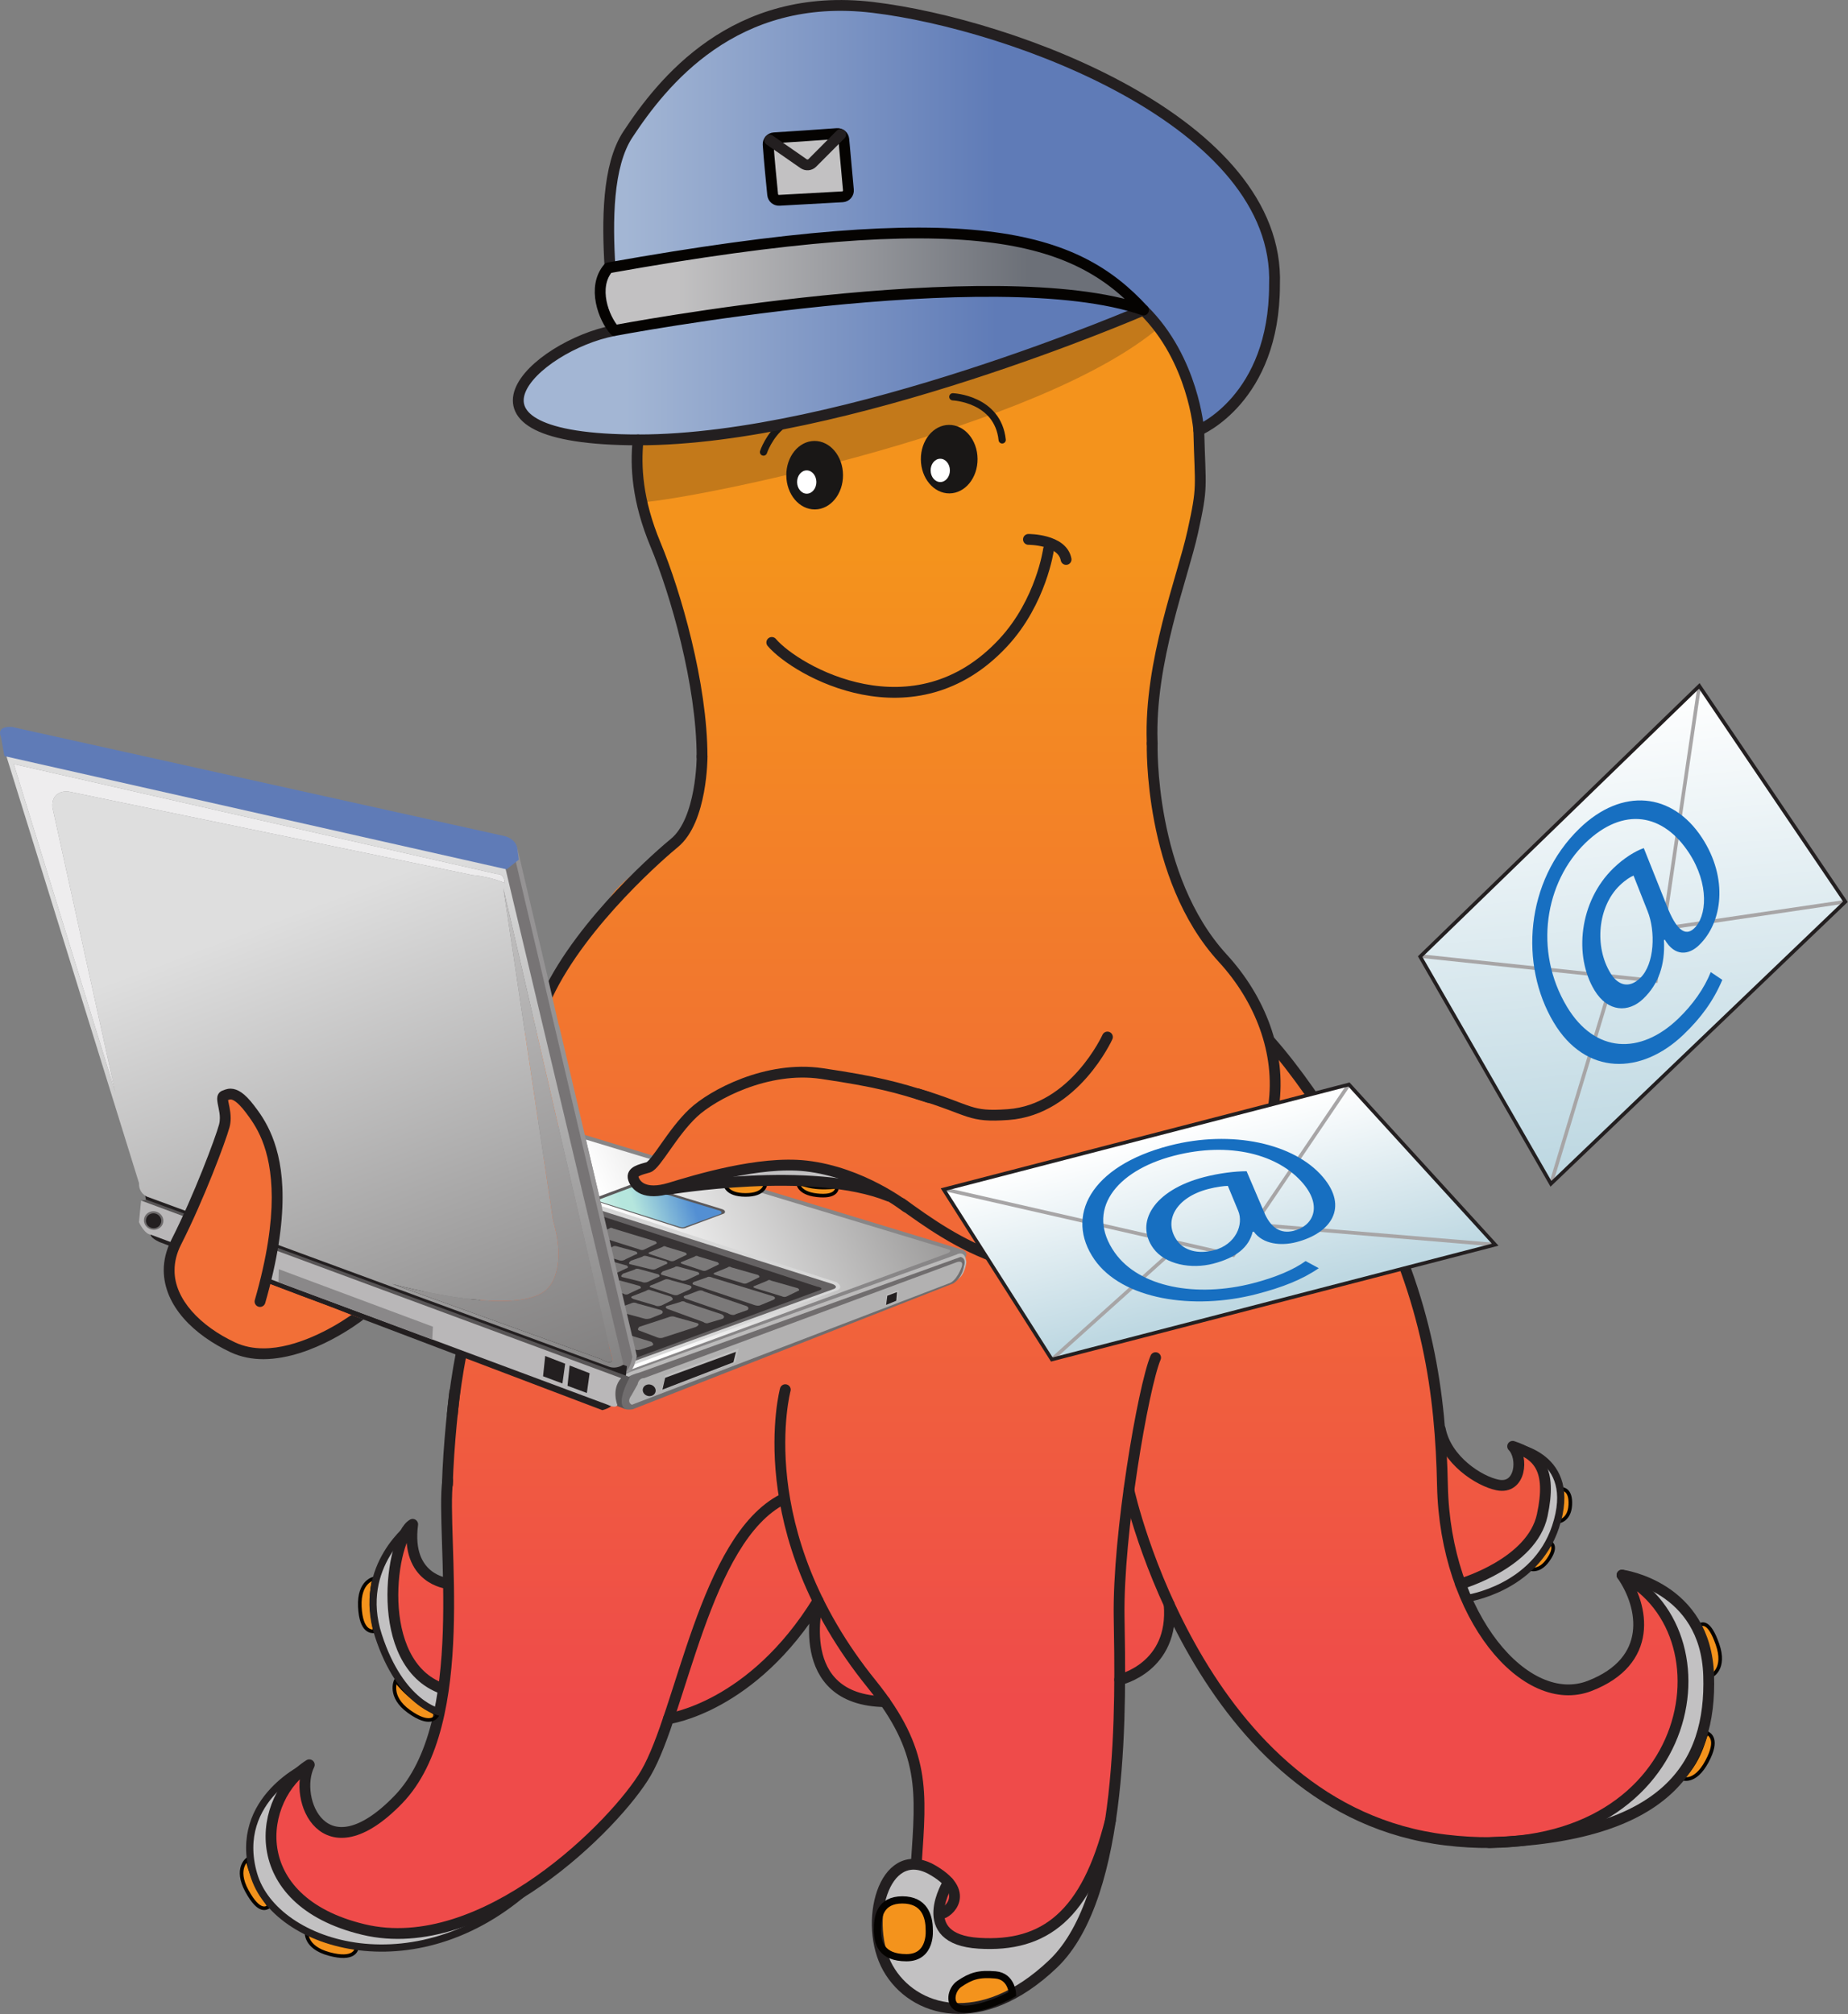 <?xml version="1.0" encoding="UTF-8" standalone="no"?>
<!-- Created with Inkscape (http://www.inkscape.org/) -->

<svg
   xmlns:dc="http://purl.org/dc/elements/1.1/"
   xmlns:cc="http://creativecommons.org/ns#"
   xmlns:rdf="http://www.w3.org/1999/02/22-rdf-syntax-ns#"
   xmlns:svg="http://www.w3.org/2000/svg"
   xmlns="http://www.w3.org/2000/svg"
   xmlns:sodipodi="http://sodipodi.sourceforge.net/DTD/sodipodi-0.dtd"
   xmlns:inkscape="http://www.inkscape.org/namespaces/inkscape"
   version="1.1"
   id="svg2"
   xml:space="preserve"
   width="1978.335"
   height="2155.827"
   viewBox="0 0 1978.335 2155.827"
   sodipodi:docname="PIEUVRE Mail PCv3.svg"
   inkscape:version="0.92.1 r15371"><rect x="0" y="0" width="1978.335" height="2155.827" fill="#808080" stroke="none"/><defs
     id="defs6"><linearGradient
       x1="0"
       y1="0"
       x2="1"
       y2="0"
       gradientUnits="userSpaceOnUse"
       gradientTransform="matrix(-1.53e-5,-320.595,-320.595,1.53e-5,310.576,535.05)"
       spreadMethod="pad"
       id="linearGradient30"><stop
         style="stop-opacity:1;stop-color:#f4931c"
         offset="0"
         id="stop24" /><stop
         style="stop-opacity:1;stop-color:#ef4b4a"
         offset="0.995"
         id="stop26" /><stop
         style="stop-opacity:1;stop-color:#ef4b4a"
         offset="1"
         id="stop28" /></linearGradient><clipPath
       clipPathUnits="userSpaceOnUse"
       id="clipPath40"><path
         d="M 0,841.89 H 595.276 V 0 H 0 Z"
         id="path38"
         inkscape:connector-curvature="0" /></clipPath><clipPath
       clipPathUnits="userSpaceOnUse"
       id="clipPath128"><path
         d="M 229.5,613.89 H 374.817 V 548.64 H 229.5 Z"
         id="path126"
         inkscape:connector-curvature="0" /></clipPath><linearGradient
       x1="0"
       y1="0"
       x2="1"
       y2="0"
       gradientUnits="userSpaceOnUse"
       gradientTransform="matrix(136.471,0,0,-136.471,227.153,625.818)"
       spreadMethod="pad"
       id="linearGradient156"><stop
         style="stop-opacity:1;stop-color:#a3b6d4"
         offset="0"
         id="stop150" /><stop
         style="stop-opacity:1;stop-color:#5f7bb7"
         offset="0.75"
         id="stop152" /><stop
         style="stop-opacity:1;stop-color:#5f7bb7"
         offset="1"
         id="stop154" /></linearGradient><clipPath
       clipPathUnits="userSpaceOnUse"
       id="clipPath166"><path
         d="M 0,841.89 H 595.276 V 0 H 0 Z"
         id="path164"
         inkscape:connector-curvature="0" /></clipPath><linearGradient
       x1="0"
       y1="0"
       x2="1"
       y2="0"
       gradientUnits="userSpaceOnUse"
       gradientTransform="matrix(97.356,0,0,-97.356,240.699,610.535)"
       spreadMethod="pad"
       id="linearGradient190"><stop
         style="stop-opacity:1;stop-color:#c2c1c2"
         offset="0"
         id="stop184" /><stop
         style="stop-opacity:1;stop-color:#c2c1c2"
         offset="0.005"
         id="stop186" /><stop
         style="stop-opacity:1;stop-color:#6c7078"
         offset="1"
         id="stop188" /></linearGradient><clipPath
       clipPathUnits="userSpaceOnUse"
       id="clipPath200"><path
         d="M 0,841.89 H 595.276 V 0 H 0 Z"
         id="path198"
         inkscape:connector-curvature="0" /></clipPath><clipPath
       clipPathUnits="userSpaceOnUse"
       id="clipPath224"><path
         d="m 47.75,482.89 33.5,-125.5 6.375,-10.751 53.875,-20.749 56.5,-22.75 25.25,-7.75 32,6.249 35.25,13.751 28.5,13.249 c 0,0 5.125,8.75 5.125,9.376 v 0 c 0,0 -1.125,1.499 -1.75,2.375 v 0 c -0.625,0.875 -5,2.874 -5.375,3 v 0 c -0.375,0.125 -20.625,7.624 -21.125,7.749 v 0 c -0.5,0.126 -23.125,6.251 -23.75,6.375 v 0 c -0.625,0.125 -6.5,2.126 -6.5,2.126 v 0 c 0,0 -0.625,-1.5 -1.25,-1.751 v 0 c -0.625,-0.25 -1.125,-0.749 -1.75,-0.999 v 0 c -0.625,-0.251 -3.625,-0.501 -4.5,-0.126 v 0 c -0.875,0.376 -1.875,0.376 -2.375,0.875 v 0 c -0.5,0.501 -1.625,2.626 -1.625,2.626 v 0 l -5,0.749 c 0,0 -12.625,-4.874 -14.125,-4.124 v 0 c -1.5,0.749 -4,2.124 -4.625,3.124 v 0 c -0.625,1 -1.5,1.876 -0.625,2.501 v 0 c 0.875,0.624 2.125,1.375 3,1.999 v 0 c 0.875,0.626 2.5,2.626 2.5,2.626 v 0 l 1,0.874 -12.5,4.626 -9.75,14.124 -5.875,17.125 -8.375,36.501 -1.375,28.624 -93.75,21.625 -45.375,2.626 z"
         id="path222"
         inkscape:connector-curvature="0" /></clipPath><linearGradient
       x1="0"
       y1="0"
       x2="1"
       y2="0"
       gradientUnits="userSpaceOnUse"
       gradientTransform="matrix(182.558,83.006,-83.006,182.558,227.75,338.64)"
       spreadMethod="pad"
       id="linearGradient252"><stop
         style="stop-opacity:1;stop-color:#ffffff"
         offset="0"
         id="stop246" /><stop
         style="stop-opacity:1;stop-color:#0d0a09"
         offset="0.996"
         id="stop248" /><stop
         style="stop-opacity:1;stop-color:#0d0a09"
         offset="1"
         id="stop250" /></linearGradient><clipPath
       clipPathUnits="userSpaceOnUse"
       id="clipPath262"><path
         d="m 47.75,482.89 33.5,-125.5 6.375,-10.751 53.875,-20.749 56.5,-22.75 25.25,-7.75 32,6.249 35.25,13.751 28.5,13.249 c 0,0 5.125,8.75 5.125,9.376 v 0 c 0,0 -1.125,1.499 -1.75,2.375 v 0 c -0.625,0.875 -5,2.874 -5.375,3 v 0 c -0.375,0.125 -20.625,7.624 -21.125,7.749 v 0 c -0.5,0.126 -23.125,6.251 -23.75,6.375 v 0 c -0.625,0.125 -6.5,2.126 -6.5,2.126 v 0 c 0,0 -0.625,-1.5 -1.25,-1.751 v 0 c -0.625,-0.25 -1.125,-0.749 -1.75,-0.999 v 0 c -0.625,-0.251 -3.625,-0.501 -4.5,-0.126 v 0 c -0.875,0.376 -1.875,0.376 -2.375,0.875 v 0 c -0.5,0.501 -1.625,2.626 -1.625,2.626 v 0 l -5,0.749 c 0,0 -12.625,-4.874 -14.125,-4.124 v 0 c -1.5,0.749 -4,2.124 -4.625,3.124 v 0 c -0.625,1 -1.5,1.876 -0.625,2.501 v 0 c 0.875,0.624 2.125,1.375 3,1.999 v 0 c 0.875,0.626 2.5,2.626 2.5,2.626 v 0 l 1,0.874 -12.5,4.626 -9.75,14.124 -5.875,17.125 -8.375,36.501 -1.375,28.624 -93.75,21.625 -45.375,2.626 z"
         id="path260"
         inkscape:connector-curvature="0" /></clipPath><linearGradient
       x1="0"
       y1="0"
       x2="1"
       y2="0"
       gradientUnits="userSpaceOnUse"
       gradientTransform="matrix(31.034,10.909,-10.909,31.034,213.656,345.546)"
       spreadMethod="pad"
       id="linearGradient406"><stop
         style="stop-opacity:1;stop-color:#f1faf5"
         offset="0"
         id="stop396" /><stop
         style="stop-opacity:1;stop-color:#f1faf5"
         offset="0.011"
         id="stop398" /><stop
         style="stop-opacity:1;stop-color:#b5e6dd"
         offset="0.433"
         id="stop400" /><stop
         style="stop-opacity:1;stop-color:#b5e6dd"
         offset="0.521"
         id="stop402" /><stop
         style="stop-opacity:1;stop-color:#538fd3"
         offset="1"
         id="stop404" /></linearGradient><clipPath
       clipPathUnits="userSpaceOnUse"
       id="clipPath416"><path
         d="m 47.75,482.89 33.5,-125.5 6.375,-10.751 53.875,-20.749 56.5,-22.75 25.25,-7.75 32,6.249 35.25,13.751 28.5,13.249 c 0,0 5.125,8.75 5.125,9.376 v 0 c 0,0 -1.125,1.499 -1.75,2.375 v 0 c -0.625,0.875 -5,2.874 -5.375,3 v 0 c -0.375,0.125 -20.625,7.624 -21.125,7.749 v 0 c -0.5,0.126 -23.125,6.251 -23.75,6.375 v 0 c -0.625,0.125 -6.5,2.126 -6.5,2.126 v 0 c 0,0 -0.625,-1.5 -1.25,-1.751 v 0 c -0.625,-0.25 -1.125,-0.749 -1.75,-0.999 v 0 c -0.625,-0.251 -3.625,-0.501 -4.5,-0.126 v 0 c -0.875,0.376 -1.875,0.376 -2.375,0.875 v 0 c -0.5,0.501 -1.625,2.626 -1.625,2.626 v 0 l -5,0.749 c 0,0 -12.625,-4.874 -14.125,-4.124 v 0 c -1.5,0.749 -4,2.124 -4.625,3.124 v 0 c -0.625,1 -1.5,1.876 -0.625,2.501 v 0 c 0.875,0.624 2.125,1.375 3,1.999 v 0 c 0.875,0.626 2.5,2.626 2.5,2.626 v 0 l 1,0.874 -12.5,4.626 -9.75,14.124 -5.875,17.125 -8.375,36.501 -1.375,28.624 -93.75,21.625 -45.375,2.626 z"
         id="path414"
         inkscape:connector-curvature="0" /></clipPath><linearGradient
       x1="0"
       y1="0"
       x2="1"
       y2="0"
       gradientUnits="userSpaceOnUse"
       gradientTransform="matrix(71.397,-193.334,193.334,71.397,131.25,433.64)"
       spreadMethod="pad"
       id="linearGradient476"><stop
         style="stop-opacity:1;stop-color:#dedede"
         offset="0"
         id="stop470" /><stop
         style="stop-opacity:1;stop-color:#656363"
         offset="0.983"
         id="stop472" /><stop
         style="stop-opacity:1;stop-color:#656363"
         offset="1"
         id="stop474" /></linearGradient><clipPath
       clipPathUnits="userSpaceOnUse"
       id="clipPath486"><path
         d="m 47.75,482.89 33.5,-125.5 6.375,-10.751 53.875,-20.749 56.5,-22.75 25.25,-7.75 32,6.249 35.25,13.751 28.5,13.249 c 0,0 5.125,8.75 5.125,9.376 v 0 c 0,0 -1.125,1.499 -1.75,2.375 v 0 c -0.625,0.875 -5,2.874 -5.375,3 v 0 c -0.375,0.125 -20.625,7.624 -21.125,7.749 v 0 c -0.5,0.126 -23.125,6.251 -23.75,6.375 v 0 c -0.625,0.125 -6.5,2.126 -6.5,2.126 v 0 c 0,0 -0.625,-1.5 -1.25,-1.751 v 0 c -0.625,-0.25 -1.125,-0.749 -1.75,-0.999 v 0 c -0.625,-0.251 -3.625,-0.501 -4.5,-0.126 v 0 c -0.875,0.376 -1.875,0.376 -2.375,0.875 v 0 c -0.5,0.501 -1.625,2.626 -1.625,2.626 v 0 l -5,0.749 c 0,0 -12.625,-4.874 -14.125,-4.124 v 0 c -1.5,0.749 -4,2.124 -4.625,3.124 v 0 c -0.625,1 -1.5,1.876 -0.625,2.501 v 0 c 0.875,0.624 2.125,1.375 3,1.999 v 0 c 0.875,0.626 2.5,2.626 2.5,2.626 v 0 l 1,0.874 -12.5,4.626 -9.75,14.124 -5.875,17.125 -8.375,36.501 -1.375,28.624 -93.75,21.625 -45.375,2.626 z"
         id="path484"
         inkscape:connector-curvature="0" /></clipPath><linearGradient
       x1="0"
       y1="0"
       x2="1"
       y2="0"
       gradientUnits="userSpaceOnUse"
       gradientTransform="matrix(71.429,-193.422,193.422,71.429,132,433.89)"
       spreadMethod="pad"
       id="linearGradient510"><stop
         style="stop-opacity:1;stop-color:#eeedee"
         offset="0"
         id="stop504" /><stop
         style="stop-opacity:1;stop-color:#aeacad"
         offset="0.971"
         id="stop506" /><stop
         style="stop-opacity:1;stop-color:#aeacad"
         offset="1"
         id="stop508" /></linearGradient><clipPath
       clipPathUnits="userSpaceOnUse"
       id="clipPath520"><path
         d="m 47.75,482.89 33.5,-125.5 6.375,-10.751 53.875,-20.749 56.5,-22.75 25.25,-7.75 32,6.249 35.25,13.751 28.5,13.249 c 0,0 5.125,8.75 5.125,9.376 v 0 c 0,0 -1.125,1.499 -1.75,2.375 v 0 c -0.625,0.875 -5,2.874 -5.375,3 v 0 c -0.375,0.125 -20.625,7.624 -21.125,7.749 v 0 c -0.5,0.126 -23.125,6.251 -23.75,6.375 v 0 c -0.625,0.125 -6.5,2.126 -6.5,2.126 v 0 c 0,0 -0.625,-1.5 -1.25,-1.751 v 0 c -0.625,-0.25 -1.125,-0.749 -1.75,-0.999 v 0 c -0.625,-0.251 -3.625,-0.501 -4.5,-0.126 v 0 c -0.875,0.376 -1.875,0.376 -2.375,0.875 v 0 c -0.5,0.501 -1.625,2.626 -1.625,2.626 v 0 l -5,0.749 c 0,0 -12.625,-4.874 -14.125,-4.124 v 0 c -1.5,0.749 -4,2.124 -4.625,3.124 v 0 c -0.625,1 -1.5,1.876 -0.625,2.501 v 0 c 0.875,0.624 2.125,1.375 3,1.999 v 0 c 0.875,0.626 2.5,2.626 2.5,2.626 v 0 l 1,0.874 -12.5,4.626 -9.75,14.124 -5.875,17.125 -8.375,36.501 -1.375,28.624 -93.75,21.625 -45.375,2.626 z"
         id="path518"
         inkscape:connector-curvature="0" /></clipPath><linearGradient
       x1="0"
       y1="0"
       x2="1"
       y2="0"
       gradientUnits="userSpaceOnUse"
       gradientTransform="matrix(71.429,-193.422,193.422,71.429,156.5,443.015)"
       spreadMethod="pad"
       id="linearGradient544"><stop
         style="stop-opacity:1;stop-color:#cac9c9"
         offset="0"
         id="stop538" /><stop
         style="stop-opacity:1;stop-color:#666464"
         offset="0.996"
         id="stop540" /><stop
         style="stop-opacity:1;stop-color:#666464"
         offset="1"
         id="stop542" /></linearGradient><clipPath
       clipPathUnits="userSpaceOnUse"
       id="clipPath554"><path
         d="M 0,841.89 H 595.276 V 0 H 0 Z"
         id="path552"
         inkscape:connector-curvature="0" /></clipPath><clipPath
       clipPathUnits="userSpaceOnUse"
       id="clipPath574"><path
         d="m 229.833,608.114 h 145.984 v -59.5 H 229.833 Z"
         id="path572"
         inkscape:connector-curvature="0" /></clipPath><linearGradient
       x1="0"
       y1="0"
       x2="1"
       y2="0"
       gradientUnits="userSpaceOnUse"
       gradientTransform="matrix(-13.029,132.713,132.713,13.029,512.662,362.584)"
       spreadMethod="pad"
       id="linearGradient770"><stop
         style="stop-opacity:1;stop-color:#bed8e2"
         offset="0"
         id="stop764" /><stop
         style="stop-opacity:1;stop-color:#bed8e2"
         offset="0.038"
         id="stop766" /><stop
         style="stop-opacity:1;stop-color:#ffffff"
         offset="1"
         id="stop768" /></linearGradient><clipPath
       clipPathUnits="userSpaceOnUse"
       id="clipPath780"><path
         d="M 0,841.89 H 595.276 V 0 H 0 Z"
         id="path778"
         inkscape:connector-curvature="0" /></clipPath><linearGradient
       x1="0"
       y1="0"
       x2="1"
       y2="0"
       gradientUnits="userSpaceOnUse"
       gradientTransform="matrix(-13.324,51.471,51.471,13.324,398.045,324.735)"
       spreadMethod="pad"
       id="linearGradient820"><stop
         style="stop-opacity:1;stop-color:#bed8e2"
         offset="0"
         id="stop814" /><stop
         style="stop-opacity:1;stop-color:#bed8e2"
         offset="0.038"
         id="stop816" /><stop
         style="stop-opacity:1;stop-color:#ffffff"
         offset="1"
         id="stop818" /></linearGradient><clipPath
       clipPathUnits="userSpaceOnUse"
       id="clipPath830"><path
         d="M 0,841.89 H 595.276 V 0 H 0 Z"
         id="path828"
         inkscape:connector-curvature="0" /></clipPath></defs><sodipodi:namedview
     pagecolor="#ffffff"
     bordercolor="#666666"
     borderopacity="1"
     objecttolerance="10"
     gridtolerance="10"
     guidetolerance="10"
     inkscape:pageopacity="0"
     inkscape:pageshadow="2"
     inkscape:window-width="1920"
     inkscape:window-height="1057"
     id="namedview4"
     showgrid="false"
     inkscape:zoom="0.21024124"
     inkscape:cx="64.290384"
     inkscape:cy="1268.7769"
     inkscape:window-x="-8"
     inkscape:window-y="-8"
     inkscape:window-maximized="1"
     inkscape:current-layer="g10"
     fit-margin-top="0"
     fit-margin-left="0"
     fit-margin-right="0"
     fit-margin-bottom="0" /><g
     id="g10"
     inkscape:groupmode="layer"
     inkscape:label="PIEUVRE Mail PCv3"
     transform="matrix(1.333,0,0,-1.333,34.361,1031.995)"><g
       id="g5504"
       transform="matrix(2.896,0,0,2.896,-179.927,-1218.001)"><g
         id="g14"><g
           id="g20"><g
             id="g22"><path
               d="m 242.5,605.389 c -6,-6 -9.75,-23.75 -11.25,-30.75 v 0 c -1.5,-6.999 -1.5,-16.75 -1.25,-19.749 v 0 c 0.25,-3 2.25,-10.75 4.75,-16.5 v 0 c 2.5,-5.75 7,-18.751 10,-30.001 v 0 c 3,-11.25 4.25,-23.249 3.25,-32.5 v 0 c -1,-9.25 -3.75,-17.667 -6.5,-20.666 v 0 c -2.75,-3 -15.519,-10.322 -19,-16.083 v 0 c -7.25,-12 -20.292,-30.084 -21.625,-33.75 v 0 c -0.77,-2.116 18.792,-4.167 -10.042,-3.834 v 0 c -5.866,0.067 -18.583,7.584 -29.333,19.083 v 0 c -2.365,2.529 -6.248,-3.512 -10.213,-9.553 v 0 c -3.611,-5.503 -7.292,-11.005 -9.954,-10.03 v 0 c -16.833,6.168 -26.249,-20.251 -26.249,-20.251 v 0 c -1.833,-28.666 -24.167,-39.166 -9,-58.332 v 0 c 2.069,-2.616 16.666,-18.501 44.499,-1.334 v 0 c 4.401,2.713 36.251,29.918 36.251,29.918 v 0 c 0,-1.501 1.416,-11.418 0.166,-16.918 v 0 c -1.25,-5.5 -4.75,-13.5 -5.75,-20.25 v 0 c -0.586,-3.953 -4.816,-32.999 -4,-40.75 v 0 c 0.5,-4.749 0.25,-24.249 0.25,-24.249 v 0 c 0,0 -4.75,1.749 -5.75,2.75 v 0 c -1,1 -2.75,3.749 -3.5,5.749 v 0 c -0.75,2.001 -1.5,6.501 -1.5,6.501 v 0 l -2,-2.751 c 0,0 -1.5,-4.249 -2,-7.749 v 0 c -0.5,-3.501 -1.25,-8.75 -0.25,-15.001 v 0 c 1,-6.249 4.5,-10.749 7.25,-13.999 v 0 c 2.75,-3.25 6.5,-4.25 6.5,-4.25 v 0 c 0,0 -1.5,-9.751 -2,-12.251 v 0 c -0.5,-2.499 -2.75,-5.749 -4.75,-10.249 v 0 c -2,-4.5 -3.75,-6.501 -6,-9.25 v 0 c -2.25,-2.751 -8.25,-6.5 -11.5,-7.75 v 0 c -3.25,-1.25 -7,0 -9.5,1.749 v 0 c -2.5,1.751 -4,6.001 -4.25,8.501 v 0 c -0.25,2.499 0,7.5 0,7.5 v 0 c 0,0 -2.25,-2.25 -3.25,-2.751 v 0 c -1,-0.499 -2.5,-3.749 -4,-6.75 v 0 c -1.5,-2.999 -2.75,-9.749 -1.5,-15.75 v 0 c 1.25,-5.999 2,-7.499 16.5,-16.75 v 0 c 14.5,-9.25 30,-3.749 38.5,0 v 0 c 8.5,3.751 20,11 24.75,14.75 v 0 c 4.75,3.751 9.25,8.75 14,13.5 v 0 c 4.75,4.751 7,9 10,13.001 v 0 c 3,4 5.5,13.749 5.5,13.749 v 0 c 0,0 3.75,1 7,2.25 v 0 c 3.25,1.25 12.25,6.75 15.25,9.25 v 0 c 3,2.501 6.25,5.5 10.5,10.251 v 0 c 4.25,4.75 7.75,7.749 7.75,7.749 v 0 -7.499 c 0,-3.001 0.5,-6.251 2.25,-9.501 v 0 c 1.75,-3.25 5,-3.749 9.5,-5.75 v 0 c 4.5,-2 7,-1.25 7,-1.25 v 0 l 3,-3 c 0.75,-0.749 4.25,-6.499 5,-8.499 v 0 c 0.75,-2.001 1.5,-9.501 2,-16.501 v 0 c 0.5,-6.999 -0.5,-17.249 -0.5,-17.249 v 0 c 0,0 2.25,-1.25 4,-2.001 v 0 c 1.75,-0.75 3.75,-2.749 3.75,-2.749 v 0 c 0,0 -0.25,-2.25 -0.75,-3.5 v 0 c -0.5,-1.251 -1.5,-4.25 -1.25,-6.5 v 0 c 0.25,-2.25 3.75,-6.001 6,-6.5 v 0 c 2.25,-0.5 17,-0.25 19.5,0.249 v 0 c 2.5,0.501 9.25,7.251 12.75,10.751 v 0 c 3.5,3.5 6.75,11.5 8.25,16 v 0 c 1.5,4.5 3.25,21.749 3.75,28 v 0 c 0.5,6.249 1.25,17.499 1.25,17.499 v 0 c 0,0 1.25,0.75 2,1.251 v 0 c 0.75,0.5 4,2.5 7.75,7 v 0 c 3.75,4.5 3.75,9.749 3.75,9.749 v 0 c 0,0 7,-12.75 8.75,-15.249 v 0 c 1.75,-2.5 9.5,-12.75 18.75,-24.75 v 0 C 415,188.889 426.5,186.39 444,180.64 v 0 c 17.5,-5.75 27,-2.25 37,-1.5 v 0 c 10,0.749 15.5,5.249 22.5,9.999 v 0 c 7,4.751 10.5,10 15,20.751 v 0 c 4.5,10.749 -0.5,22.25 -2.75,28.499 v 0 C 513.5,244.64 505.5,248.89 505.5,248.89 v 0 c 0,0 1.75,-5.751 2,-9 v 0 c 0.25,-3.25 0.25,-5.751 -1.75,-10.501 v 0 c -2,-4.749 -7.5,-6.999 -14.25,-8.75 v 0 c -6.75,-1.749 -10.5,-0.499 -14.75,2.751 v 0 c -4.25,3.25 -12,11.499 -13.75,15.5 v 0 c -1.75,3.999 -4.5,10.5 -4.5,10.5 v 0 c 0,0 6.5,2.749 8.5,3.749 v 0 c 2,1 10.5,7.501 12,10.25 v 0 c 1.5,2.751 2.25,6.251 2.5,10 v 0 c 0.25,3.751 -0.75,7.251 -1.75,10.501 v 0 c -1,3.25 -6,2.749 -6,2.749 v 0 c 0,0 0.25,-3 0.5,-4.749 v 0 c 0.25,-1.751 -1.5,-4.001 -2.5,-5.001 v 0 c -1,-0.999 -3,-0.499 -5.5,1 v 0 c -2.5,1.501 -8.5,4.25 -10,7.001 v 0 c -1.5,2.75 -4,6.249 -4,9 v 0 c 0,2.75 -2.25,15 -2.75,19.25 v 0 c -0.5,4.249 -6.75,23.5 -7.75,27.749 v 0 c -1,4.25 -3.596,8.226 -5.375,11.25 v 0 c -1.25,2.125 -5.189,9.292 -7.625,13.5 v 0 c -2.75,4.751 -3.771,3.878 -9.625,14.75 v 0 c -2.625,4.876 -9.534,10.197 -12.375,17.251 v 0 c -7.25,18 -22.25,32.292 -26.5,43.374 v 0 c -2.334,6.088 -6.583,29.876 -7.25,37.876 v 0 c -0.46,5.514 -0.5,15.5 1.25,22.749 v 0 c 1.75,7.251 6.5,28.25 9.25,38.25 v 0 c 2.75,10 2.75,23.75 2,33.001 v 0 c -0.75,9.25 -12.5,25.499 -15.75,29.5 v 0 c -3.25,3.999 -9.75,6.5 -9.75,6.5 v 0 c 0,0 -23.035,0.516 -48.733,0.516 v 0 c -30.833,0 -65.495,-0.744 -68.767,-4.017"
               style="fill:url(#linearGradient30);stroke:none"
               id="path32"
               inkscape:connector-curvature="0" /></g></g></g><g
         id="g36"
         clip-path="url(#clipPath40)"><g
           id="g42"
           transform="translate(178.667,295.89)"><path
             d="m 0,0 c 0,0 0.189,2.059 0.619,5.321 1.076,8.186 3.662,23.955 8.548,33.846"
             style="fill:none;stroke:#231f20;stroke-width:3;stroke-linecap:round;stroke-linejoin:round;stroke-miterlimit:10;stroke-dasharray:none;stroke-opacity:1"
             id="path44"
             inkscape:connector-curvature="0" /></g><g
           id="g46"
           transform="translate(247.927,478.195)"><path
             d="m 0,0 c 0,0 0.035,-17.753 -7.74,-24.052 -2.473,-2.004 -25.437,-21.504 -35.187,-42.254"
             style="fill:none;stroke:#231f20;stroke-width:3;stroke-linecap:round;stroke-linejoin:round;stroke-miterlimit:4;stroke-dasharray:none;stroke-opacity:1"
             id="path48"
             inkscape:connector-curvature="0" /></g><g
           id="g50"
           transform="translate(303.251,170.807)"><path
             d="m 0,0 c -0.25,-0.167 -5.333,-5.75 -6.167,-10.5 -0.833,-4.75 0.334,-12.167 2.084,-16.167 1.75,-4 5.166,-7.916 7.666,-9.833 2.5,-1.917 6.667,-3.584 11.167,-3.334 4.5,0.25 10.583,0.834 15,3.084 4.417,2.25 9.916,6.5 13.083,10.333 3.167,3.833 6.584,6.166 7.667,10.583 1.083,4.417 3.167,11.834 3.167,11.834 0,0 -6.334,-6.916 -6.584,-7.25 -0.25,-0.334 -6.499,-7.918 -12.666,-9.334 -6.167,-1.416 -15.333,-2.5 -18.5,-0.333 -3.167,2.167 -5.25,4.584 -5.25,7.167 0,2.583 0.749,4.666 1.166,6.083 0.417,1.417 1.002,2.75 0.584,3.25 -0.418,0.5 -2.25,2.666 -4.167,3.583 C 6.333,0.083 1,0.667 0,0"
             style="fill:#c2c1c2;fill-opacity:1;fill-rule:nonzero;stroke:none"
             id="path52"
             inkscape:connector-curvature="0" /></g><g
           id="g54"
           transform="translate(297.125,157.39)"><path
             d="m 0,0 c 0,0 1.5,3.125 3.5,3.5 2,0.375 4.5,0.625 6.25,-0.25 1.75,-0.875 3.375,-2.625 3.625,-5.125 0.25,-2.5 0.875,-5.5 -0.375,-7.375 -1.25,-1.875 -2.25,-3 -4.875,-2.5 C 5.5,-11.25 2,-11.625 1.25,-10.25 0.5,-8.875 -0.625,-5.625 -0.625,-5.125 -0.625,-4.625 0,0 0,0"
             style="fill:#f4931c;fill-opacity:1;fill-rule:nonzero;stroke:none"
             id="path56"
             inkscape:connector-curvature="0" /></g><g
           id="g58"
           transform="translate(318.25,131.39)"><path
             d="M 0,0 C -0.125,0.375 -1,3 -0.625,4 -0.25,5 1.25,6.875 2.625,7.625 4,8.375 6.75,8.875 8.375,9.125 10,9.375 11.5,9.5 12.75,8.75 14,8 15.25,7.125 15.375,6.25 c 0.125,-0.875 -0.25,-2.5 -0.25,-2.5 0,0 -2.75,-1.375 -3.625,-1.625 -0.875,-0.25 -5.375,-1.75 -5.375,-1.75 z"
             style="fill:#f4931c;fill-opacity:1;fill-rule:nonzero;stroke:none"
             id="path60"
             inkscape:connector-curvature="0" /></g><g
           id="g62"
           transform="translate(121.75,172.265)"><path
             d="m 0,0 c 0,0 -1.25,-0.875 -1.25,-2.375 0,-1.5 0.125,-3.125 0.75,-4.875 0.625,-1.75 1.75,-3.25 2.5,-4.375 0.75,-1.125 1.25,-1.625 2.125,-1.625 0.875,0 2,0.75 2,0.75 0,0 -3,5.5 -3.5,6.25 -0.5,0.75 -1.25,4.25 -1.5,4.625 C 0.875,-1.25 0,0 0,0"
             style="fill:#f4931c;fill-opacity:1;fill-rule:nonzero;stroke:none"
             id="path64"
             inkscape:connector-curvature="0" /></g><g
           id="g66"
           transform="translate(138.625,151.89)"><path
             d="M 0,0 C 0,0 -0.375,-1.375 0.5,-2.625 1.375,-3.875 3.25,-5 5.125,-5.625 7,-6.25 8.75,-6.25 9.625,-6.25 c 0.875,0 2.25,0.125 2.625,0.625 0.375,0.5 1.375,2 1.375,2 L 8,-2.5 2.375,-0.625 Z"
             style="fill:#f4931c;fill-opacity:1;fill-rule:nonzero;stroke:none"
             id="path68"
             inkscape:connector-curvature="0" /></g><g
           id="g70"
           transform="translate(163.375,222.39)"><path
             d="m 0,0 c 0,0 -1,-1.875 -0.75,-3.375 0.25,-1.5 2,-4.125 3.375,-5.25 1.375,-1.125 3.625,-2 4.75,-2.375 1.125,-0.375 2.5,-0.25 2.5,-0.25 l 1,2.375 c 0,0 -1.5,0.75 -1.875,0.875 -0.375,0.125 -4.25,3.375 -4.625,3.75 L 1.5,-1.375 Z"
             style="fill:#f4931c;fill-opacity:1;fill-rule:nonzero;stroke:none"
             id="path72"
             inkscape:connector-curvature="0" /></g><g
           id="g74"
           transform="translate(157.25,250.39)"><path
             d="m 0,0 c 0,0 -2.875,-1 -3.75,-2.75 -0.875,-1.75 -0.625,-4.25 -0.5,-6 0.125,-1.75 1,-4.5 1.75,-5.125 0.75,-0.625 3,-0.75 3,-0.75 0,0 -1,5.375 -1,6.5 0,1.125 0.375,4.625 0.25,5 C -0.375,-2.75 0,0 0,0"
             style="fill:#f4931c;fill-opacity:1;fill-rule:nonzero;stroke:none"
             id="path76"
             inkscape:connector-curvature="0" /></g><g
           id="g78"
           transform="translate(524.625,237.14)"><path
             d="m 0,0 c 0,0 2.25,-6.875 2.5,-8.5 0.25,-1.625 0.875,-5.125 0.875,-5.125 0,0 2.375,2 2.375,3.75 0,1.75 -0.625,4.75 -1.25,6 -0.625,1.25 -1,2.625 -1.625,3.25 C 2.25,0 1.625,0.625 1.125,0.625 0.625,0.625 0,0 0,0"
             style="fill:#f4931c;fill-opacity:1;fill-rule:nonzero;stroke:none"
             id="path80"
             inkscape:connector-curvature="0" /></g><g
           id="g82"
           transform="translate(526.25,207.515)"><path
             d="M 0,0 C 0,0 2.375,-0.875 2,-2.5 1.625,-4.125 1.25,-6.875 0,-8.625 c -1.25,-1.75 -1.625,-2.75 -3.125,-3.375 -1.5,-0.625 -3.25,-0.25 -3.25,-0.25 l 2.25,4.25 2.625,6 z"
             style="fill:#f4931c;fill-opacity:1;fill-rule:nonzero;stroke:none"
             id="path84"
             inkscape:connector-curvature="0" /></g><g
           id="g86"
           transform="translate(483.125,260.765)"><path
             d="M 0,0 C 0,0 1,-1.5 0.75,-2.75 0.5,-4 -0.625,-5.5 -1.625,-6.375 c -1,-0.875 -1.75,-1.125 -2.125,-1.25 -0.375,-0.125 -1.125,0 -1.125,0 0,0 1.625,2.875 1.875,3.5 C -2.75,-3.5 0,0 0,0"
             style="fill:#f4931c;fill-opacity:1;fill-rule:nonzero;stroke:none"
             id="path88"
             inkscape:connector-curvature="0" /></g><g
           id="g90"
           transform="translate(486.125,275.39)"><path
             d="M 0,0 C 0,0 1.75,-0.25 2,-1.75 2.25,-3.25 2.5,-4.75 2.125,-6 1.75,-7.25 1.25,-8.375 0.625,-8.625 0,-8.875 -0.875,-8.75 -0.875,-8.75 Z"
             style="fill:#f4931c;fill-opacity:1;fill-rule:nonzero;stroke:none"
             id="path92"
             inkscape:connector-curvature="0" /></g><g
           id="g94"
           transform="translate(254.211,359.817)"><path
             d="m 0,0 c 0,0 3.841,-0.567 6.316,-0.326 2.476,0.241 4.8,0.641 4.8,0.641 0,0 0.388,-1.615 -0.46,-2.178 C 9.808,-2.426 6.951,-3.09 5.652,-3.178 4.354,-3.265 2.167,-3.113 1.503,-2.602 0.838,-2.09 0.04,-0.804 0,0"
             style="fill:#f4931c;fill-opacity:1;fill-rule:nonzero;stroke:none"
             id="path96"
             inkscape:connector-curvature="0" /></g><g
           id="g98"
           transform="translate(274.981,359.247)"><path
             d="m 0,0 c 0,0 2.15,-0.172 3.905,-0.242 1.754,-0.071 3.32,-0.22 4.213,-0.028 0.894,0.194 2.113,0.343 2.113,0.343 0,0 0.322,-0.884 -0.416,-1.454 C 9.079,-1.95 7.826,-2.558 6.338,-2.598 4.852,-2.638 3.562,-2.729 2.76,-2.396 1.96,-2.063 0.772,-1.758 0.409,-1.201 0.046,-0.644 0,0 0,0"
             style="fill:#f4931c;fill-opacity:1;fill-rule:nonzero;stroke:none"
             id="path100"
             inkscape:connector-curvature="0" /></g><g
           id="g102"
           transform="translate(480.501,283.057)"><path
             d="m 0,0 c 0,0 4.082,-1.666 4.916,-6.25 0.834,-4.584 0.916,-7.917 -0.5,-12.167 -1.416,-4.25 -3.75,-7.417 -6,-10 -2.25,-2.583 -5.084,-5.083 -8,-6.25 -2.916,-1.167 -8.584,-3.417 -9,-3.5 -0.416,-0.083 -1.833,0.333 -1.833,0.333 l -1.167,3.584 c 0,0 6.083,1.916 9.75,4.416 3.667,2.5 8.25,5.167 10.167,9.667 1.917,4.5 3.749,8.249 3.333,11.333 C 1.25,-5.75 0.834,-1.083 0,0"
             style="fill:#c2c1c2;fill-opacity:1;fill-rule:nonzero;stroke:none"
             id="path104"
             inkscape:connector-curvature="0" /></g><g
           id="g106"
           transform="translate(510.417,248.89)"><path
             d="m 0,0 c 0,0 11.25,-4.333 13.667,-11.5 2.417,-7.167 4.251,-17.249 2.917,-22.583 C 15.25,-39.417 12.5,-48 10.417,-51.25 8.334,-54.5 2.667,-60 -0.666,-61.75 c -3.333,-1.75 -9.167,-4.833 -10.417,-5.333 -1.25,-0.5 -5.166,-0.667 -5.166,-0.667 0,0 7.666,5.25 10.833,8.917 3.167,3.667 9.917,11.333 11.417,14.75 1.5,3.417 3,8.667 3,8.667 0,0 1.166,13.167 -1.084,19.833 -2.25,6.666 -5.333,10.666 -7,12.083 -1.667,1.417 -4.083,4.083 -4.083,4.083 z"
             style="fill:#c2c1c2;fill-opacity:1;fill-rule:nonzero;stroke:none"
             id="path108"
             inkscape:connector-curvature="0" /></g><g
           id="g110"
           transform="translate(131.084,193.14)"><path
             d="m 0,0 c -0.167,-0.333 -6.083,-5.417 -7.333,-10.417 -1.25,-5 -2.001,-9.667 -0.584,-13.75 1.417,-4.083 4.417,-8.167 6.584,-10.75 2.166,-2.583 12.083,-7.582 15.5,-8.666 3.416,-1.084 9.416,-1.75 11.833,-1.917 2.417,-0.167 7.833,-0.167 11.667,0.75 3.833,0.917 16.583,5.75 16.583,5.75 0,0 -9.167,-0.251 -13.25,-0.917 -4.083,-0.666 -22.667,-5 -34,6.5 -11.333,11.5 -10.25,18.668 -9.583,22.834 0.666,4.166 4.083,10.5 4.083,10.5 z"
             style="fill:#c2c1c2;fill-opacity:1;fill-rule:nonzero;stroke:none"
             id="path112"
             inkscape:connector-curvature="0" /></g><g
           id="g114"
           transform="translate(163.084,260.474)"><path
             d="m 0,0 c -0.25,-0.084 -3.333,-4.917 -4.917,-8.667 -1.583,-3.75 -2.333,-7.667 -1.333,-12.417 1,-4.75 3.333,-10.166 4.583,-12.833 1.25,-2.667 4.667,-6.584 5.75,-7.917 1.084,-1.333 3.75,-4.083 4.334,-4.333 0.583,-0.25 3.5,-1 3.5,-1 l 0.583,6.583 c 0,0 -2.917,1.334 -4.833,3.084 -1.917,1.75 -5.667,7.582 -6.75,11.416 -1.084,3.834 -1.584,12.75 -1.334,16.417 C -0.167,-6 1,-1.751 1,-1.084 1,-0.417 0,0 0,0"
             style="fill:#c2c1c2;fill-opacity:1;fill-rule:nonzero;stroke:none"
             id="path116"
             inkscape:connector-curvature="0" /></g><g
           id="g118"
           transform="translate(297.125,357.015)"><path
             d="m 0,0 c 0,0 -3.587,0.684 -9.25,2.25 -5.875,1.625 -15.135,2.185 -18.537,1.534 -3.402,-0.648 -9.229,0.12 -11.588,-0.659 -2.36,-0.777 -7.375,-0.25 -7.375,-0.25 0,0 3.312,2.002 5.5,2.875 2.189,0.873 12.12,3.007 15.045,2.657 2.925,-0.349 7.438,-1.486 10.416,-2.25 C -12.25,5.25 -4.063,3.438 -3.625,2.75 -3.187,2.064 0,0 0,0"
             style="fill:#c2c1c2;fill-opacity:1;fill-rule:nonzero;stroke:none"
             id="path120"
             inkscape:connector-curvature="0" /></g><g
           id="g122"><g
             id="g124" /><g
             id="g136"><g
               clip-path="url(#clipPath128)"
               id="g134"
               style="opacity:0.25"><g
                 transform="translate(231.25,548.64)"
                 id="g132"><path
                   d="M 0,0 C 15.502,1.064 110.385,20.324 143.567,48.608 L 127,65.25 -1.75,20.25 Z"
                   style="fill:#302c15;fill-opacity:1;fill-rule:nonzero;stroke:none"
                   id="path130"
                   inkscape:connector-curvature="0" /></g></g></g></g></g><g
         id="g140"><g
           id="g146"><g
             id="g148"><path
               d="m 267.835,683.056 c -8.501,-3.334 -21,-9.834 -24.334,-13 v 0 c -3.333,-3.167 -14.167,-16.166 -14.167,-16.166 v 0 c 0,0 -5.499,-8.167 -6.166,-11.834 v 0 c -0.667,-3.666 -1.5,-18.334 -1.5,-20.5 v 0 c 0,-2.166 0.667,-5.333 0.5,-6 v 0 c -0.167,-0.666 -1.333,-3 -1.5,-4 v 0 c -0.167,-1 -0.667,-2.999 -0.167,-4.833 v 0 c 0.5,-1.833 1.167,-6.333 1.667,-7.5 v 0 c 0.5,-1.167 0.5,-2.667 0.5,-2.667 v 0 c 0,0 -2.167,-0.666 -6.834,-2.667 v 0 c -4.666,-2 -9.666,-4.5 -12.999,-8 v 0 c -3.334,-3.499 -4.334,-4.666 -5.001,-7.166 v 0 c -0.666,-2.5 0,-5 1,-6.5 v 0 c 1,-1.5 11.334,-4.167 13.334,-4.833 v 0 c 2,-0.667 13.999,-1.501 18.833,-1.501 v 0 c 4.833,0 17.833,1.334 22.5,1.834 v 0 c 4.667,0.5 16,2.166 21.5,3.333 v 0 c 5.5,1.167 26.167,6.167 30.167,7.834 v 0 c 4,1.666 15.999,4.833 19.666,5.999 v 0 c 3.667,1.167 19.166,6.167 21,7 v 0 c 1.834,0.834 12.334,4.5 14.667,5.667 v 0 c 2.333,1.167 9.249,4.834 9.249,4.834 v 0 c 0,0 6.418,-5.667 7.918,-9.501 v 0 c 1.5,-3.833 5.834,-14.332 6.833,-17.166 v 0 c 0.999,-2.833 1.833,-6.334 1.833,-6.334 v 0 c 0,0 8.334,4.167 11.167,8.335 v 0 c 2.833,4.166 9.667,15.499 9.5,30.166 v 0 c -0.167,14.666 -5,20.5 -9,28.5 v 0 c -4,7.999 -15.834,16.166 -22.167,20.666 v 0 c -6.333,4.5 -16.334,9.667 -30.5,15.334 v 0 c -14.166,5.666 -33.332,10.832 -43.666,12.333 v 0 c -4.335,0.629 -9.491,1.024 -14.644,1.024 v 0 c -7.131,0 -14.255,-0.756 -19.189,-2.691"
               style="fill:url(#linearGradient156);stroke:none"
               id="path158"
               inkscape:connector-curvature="0" /></g></g></g><g
         id="g162"
         clip-path="url(#clipPath166)"><g
           id="g168"
           transform="translate(266.334,648.723)"><path
             d="m 0,0 c 0,-0.667 1.5,-16 1.5,-16 l 8.167,0.167 11.5,0.666 c 0,0 1,2.834 1,3.334 0,0.5 -1.334,12.333 -1.334,12.333 l -1.5,2 z"
             style="fill:#c2c1c2;fill-opacity:1;fill-rule:nonzero;stroke:none"
             id="path170"
             inkscape:connector-curvature="0" /></g></g><g
         id="g174"><g
           id="g180"><g
             id="g182"><path
               d="m 268.501,620.556 c -14.166,-1.5 -45.5,-6.167 -45.5,-6.167 v 0 c 0,0 -4,-3.333 -3.334,-6.833 v 0 c 0.667,-3.5 1.667,-7.333 1.667,-7.333 v 0 l 1.834,-2.834 c 0,0 16.334,1.501 23.667,3.001 v 0 c 7.332,1.499 30.666,3.667 38,4.5 v 0 c 7.333,0.832 24,1.832 38.833,2.166 v 0 c 14.833,0.333 26.167,-0.667 32.5,-2 v 0 c 6.333,-1.333 12.833,-2.333 12.833,-2.333 v 0 c 0,0 -7.166,8.166 -13.333,10.833 v 0 c -6.167,2.667 -25.334,9.334 -36.834,10 v 0 c -1.468,0.085 -3.154,0.124 -5.002,0.124 v 0 c -12.628,0 -32.973,-1.816 -45.331,-3.124"
               style="fill:url(#linearGradient190);stroke:none"
               id="path192"
               inkscape:connector-curvature="0" /></g></g></g><g
         id="g196"
         clip-path="url(#clipPath200)"><g
           id="g202"
           transform="translate(129.5,406.515)"><path
             d="m 0,0 c 0,0 14,2.5 20.625,-5.75 6.625,-8.25 5.75,-14.625 6,-16.5 0.25,-1.875 0.875,-6.25 0.875,-6.25 0,0 -4.25,10.25 -7.125,14.625 -2.875,4.375 -9.625,9 -12.625,9.75 -3,0.75 -7.5,2.25 -7.5,2.25 h -1.625 z"
             style="fill:#c2c1c2;fill-opacity:1;fill-rule:nonzero;stroke:none"
             id="path204"
             inkscape:connector-curvature="0" /></g><g
           id="g206"
           transform="translate(132,408.39)"><path
             d="M 0,0 C 0,0 2.648,1.541 5.262,1.271 7.875,1 9.125,0.75 9.625,0 c 0.5,-0.75 0.5,-1.5 0.5,-1.5 l -10.25,1 z"
             style="fill:#f4931c;fill-opacity:1;fill-rule:nonzero;stroke:none"
             id="path208"
             inkscape:connector-curvature="0" /></g><g
           id="g210"
           transform="translate(150.375,401.64)"><path
             d="M 0,0 C 0,0 2.5,-0.25 4,-2.625 5.5,-5 6.125,-6.375 6.125,-7 c 0,-0.625 -0.75,-2.375 -0.75,-2.375 0,0 -1.625,3.625 -2.375,4.625 -0.75,1 -3.25,3.875 -3.25,3.875 z"
             style="fill:#f4931c;fill-opacity:1;fill-rule:nonzero;stroke:none"
             id="path212"
             inkscape:connector-curvature="0" /></g><g
           id="g214"
           transform="translate(179.312,301.952)"><path
             d="M 0,0 C 0,0 -1.813,-15.188 -2,-25.625"
             style="fill:none;stroke:#231f20;stroke-width:3;stroke-linecap:round;stroke-linejoin:round;stroke-miterlimit:10;stroke-dasharray:none;stroke-opacity:1"
             id="path216"
             inkscape:connector-curvature="0" /></g></g><g
         id="g220"
         clip-path="url(#clipPath224)"><g
           id="g226"
           transform="translate(200.249,377.854)"><path
             d="m 0,0 119.488,-36.319 c 0,0 2.767,-0.678 0.774,-2.828 l -1.433,-3.46 L 26.803,-77.215 0,0"
             style="fill:#888687;fill-opacity:1;fill-rule:nonzero;stroke:none"
             id="path228"
             inkscape:connector-curvature="0" /></g><g
           id="g230"
           transform="translate(228.815,307.831)"><path
             d="m 0,0 89.691,32.247 c 0,0 2.407,1.461 2.701,-2.128 0,0 -0.329,-3.726 -2.671,-4.912 L 2.115,-9.313 c 0,0 -5.164,-3.132 -5.119,1.841 0,0 -4.029,5.091 3.004,7.472"
             style="fill:#bbbaba;fill-opacity:1;fill-rule:nonzero;stroke:none"
             id="path232"
             inkscape:connector-curvature="0" /></g></g><g
         id="g236"><g
           id="g242"><g
             id="g244"><path
               d="m 223.717,337.954 3.314,-0.908 c 0.866,-0.655 -0.203,-0.829 -0.203,-0.829 v 0 l -2.432,-1.152 5.435,-23.086 c 0,0 -0.396,-2.349 -1.346,-3.677 v 0 l 87.461,32.111 c 1.655,0.765 0.273,1.106 0.273,1.106 v 0 l -52.621,15.936 c -0.314,-0.209 -0.624,-0.426 -0.973,-0.565 v 0 c -0.625,-0.251 -3.625,-0.501 -4.5,-0.126 v 0 c -0.875,0.376 -1.875,0.376 -2.375,0.875 v 0 c -0.5,0.501 -1.625,2.626 -1.625,2.626 v 0 l -5,0.749 c 0,0 -12.625,-4.874 -14.125,-4.124 v 0 c -1.5,0.749 -4,2.124 -4.625,3.124 v 0 c -0.625,1 -1.5,1.876 -0.625,2.501 v 0 c 0.875,0.624 2.125,1.375 3,1.999 v 0 c 0.489,0.35 1.214,1.131 1.757,1.75 v 0 l -18.795,5.692 z"
               style="fill:url(#linearGradient252);stroke:none"
               id="path254"
               inkscape:connector-curvature="0" /></g></g></g><g
         id="g258"
         clip-path="url(#clipPath262)"><g
           id="g264"
           transform="translate(218.267,354.094)"><path
             d="m 0,0 66.99,-21.695 c 0,0 2.028,-1.279 0.239,-2.209 L 10.563,-44.606 C 10.563,-44.606 -4.379,-8.308 0,0"
             style="fill:#d7d7d7;fill-opacity:1;fill-rule:nonzero;stroke:none"
             id="path266"
             inkscape:connector-curvature="0" /></g><g
           id="g268"
           transform="translate(219.425,352.442)"><path
             d="m 0,0 64.729,-20.555 c 0,0 1.615,-0.591 0.467,-1.289 L 10.09,-41.754 c 0,0 -12.709,31.065 -10.09,41.754"
             style="fill:#656263;fill-opacity:1;fill-rule:nonzero;stroke:none"
             id="path270"
             inkscape:connector-curvature="0" /></g><g
           id="g272"
           transform="translate(220.355,350.647)"><path
             d="m 0,0 59.336,-19.425 c 0,0 2.258,-0.358 0.924,-1.012 L 8.927,-39.313 C 8.927,-39.313 -4.389,-6.738 0,0"
             style="fill:#373334;fill-opacity:1;fill-rule:nonzero;stroke:none"
             id="path274"
             inkscape:connector-curvature="0" /></g><g
           id="g276"
           transform="translate(230.523,318.992)"><path
             d="m 0,0 4.782,-1.81 c 0,0 1.038,-0.546 2.038,-0.056 L 15.636,1 c 0,0 1.482,0.666 0.412,1.075 l -5.995,1.669 c 0,0 -0.761,0.478 -2.015,-0.047 L -0.041,1.033 C -0.041,1.033 -0.829,0.204 0,0"
             style="fill:#7b7979;fill-opacity:1;fill-rule:nonzero;stroke:none"
             id="path278"
             inkscape:connector-curvature="0" /></g><g
           id="g280"
           transform="translate(238.439,324.967)"><path
             d="m 0,0 9.822,-3.583 c 0,0 0.73,-0.615 1.555,-0.233 l 3.792,1.122 c 0,0 1,0.49 -0.144,1.208 L 4.998,1.852 c 0,0 -0.728,0.616 -1.589,0.096 L -0.385,0.825 C -0.385,0.825 -1.073,0.409 0,0"
             style="fill:#7b7979;fill-opacity:1;fill-rule:nonzero;stroke:none"
             id="path282"
             inkscape:connector-curvature="0" /></g><g
           id="g284"
           transform="translate(243.166,327.912)"><path
             d="m 0,0 11.851,-4.077 c 0,0 1.383,-0.927 2.277,-0.268 l 3.207,1.123 c 0,0 0.725,0.555 -0.176,1.07 L 5.26,1.932 c 0,0 -0.591,0.588 -1.783,0.099 L 0.513,0.9 C 0.513,0.9 -1.004,0.687 0,0"
             style="fill:#7b7979;fill-opacity:1;fill-rule:nonzero;stroke:none"
             id="path286"
             inkscape:connector-curvature="0" /></g><g
           id="g288"
           transform="translate(245.658,331.695)"><path
             d="m 0,0 16.39,-5.479 c 0,0 1.359,-0.628 2.218,-0.108 l 3.266,1.354 c 0,0 1.242,0.474 0.201,1.024 L 5.309,1.925 c 0,0 -1.179,0.581 -1.729,0.13 L -0.108,0.762 C -0.108,0.762 -0.797,0.147 0,0"
             style="fill:#7b7979;fill-opacity:1;fill-rule:nonzero;stroke:none"
             id="path290"
             inkscape:connector-curvature="0" /></g><g
           id="g292"
           transform="translate(234.024,330.885)"><path
             d="m 0,0 5.555,-1.852 c 0,0 1.062,-0.454 1.741,-0.085 l 3.134,1.431 c 0,0 1.206,0.733 -0.004,1.173 L 5.48,2.025 c 0,0 -1.313,0.614 -2.001,0.199 L 0.204,0.83 C 0.204,0.83 -1.519,0.373 0,0"
             style="fill:#7b7979;fill-opacity:1;fill-rule:nonzero;stroke:none"
             id="path294"
             inkscape:connector-curvature="0" /></g><g
           id="g296"
           transform="translate(228.617,328.549)"><path
             d="m 0,0 3.778,1.469 c 0,0 0.661,0.519 1.218,0.187 l 5.67,-1.784 c 0,0 1.005,-0.684 0.18,-1.069 L 8.167,-2.539 c 0,0 -1.1,-0.513 -1.954,-0.013 l -5.831,1.721 c 0,0 -1.35,0.478 -0.382,0.831"
             style="fill:#7b7979;fill-opacity:1;fill-rule:nonzero;stroke:none"
             id="path298"
             inkscape:connector-curvature="0" /></g><g
           id="g300"
           transform="translate(223.194,316)"><path
             d="m 0,0 4.277,1.298 c 0,0 0.446,0.624 1.483,0.078 l 4.911,-1.496 c 0,0 1.004,-0.691 0.178,-1.076 L 7.815,-2.208 c 0,0 -1.151,-0.499 -1.879,0.117 l -5.551,1.266 c 0,0 -1.35,0.476 -0.385,0.825"
             style="fill:#7b7979;fill-opacity:1;fill-rule:nonzero;stroke:none"
             id="path302"
             inkscape:connector-curvature="0" /></g><g
           id="g304"
           transform="translate(224.257,325.117)"><path
             d="m 0,0 3.965,1.424 c 0,0 0.761,0.5 1.796,-0.047 l 6.501,-1.789 c 0,0 1.01,-0.444 0.176,-1.071 L 9.508,-2.67 c 0,0 -0.875,-0.372 -1.797,-0.145 l -7.326,1.99 c 0,0 -1.349,0.476 -0.385,0.825"
             style="fill:#7b7979;fill-opacity:1;fill-rule:nonzero;stroke:none"
             id="path306"
             inkscape:connector-curvature="0" /></g><g
           id="g308"
           transform="translate(236.666,334.487)"><path
             d="m 0,0 5.797,-1.663 c 0,0 0.666,-0.066 1.497,0.318 l 2.651,1.252 c 0,0 1.069,0.179 0.204,0.827 L 5.067,2.13 c 0,0 -1.074,0.41 -1.484,-0.077 L 0.378,0.936 C 0.378,0.936 -0.516,0.273 0,0"
             style="fill:#7b7979;fill-opacity:1;fill-rule:nonzero;stroke:none"
             id="path310"
             inkscape:connector-curvature="0" /></g><g
           id="g312"
           transform="translate(227.811,337.438)"><path
             d="m 0,0 5.532,-1.354 c 0,0 1.235,-0.352 1.762,0.008 l 2.651,1.256 c 0,0 1.073,0.175 0.204,0.83 L 5.071,2.131 c 0,0 -1.077,0.408 -1.486,-0.076 L 0.376,0.934 C 0.376,0.934 -0.518,0.274 0,0"
             style="fill:#7b7979;fill-opacity:1;fill-rule:nonzero;stroke:none"
             id="path314"
             inkscape:connector-curvature="0" /></g><g
           id="g316"
           transform="translate(219.489,340.163)"><path
             d="m 0,0 5.5,-1.69 c 0,0 0.897,-0.317 1.791,0.342 l 2.654,1.255 c 0,0 1.07,0.18 0.205,0.831 L 5.068,2.13 c 0,0 -1.07,0.411 -1.486,-0.075 L 0.375,0.935 C 0.375,0.935 -0.521,0.275 0,0"
             style="fill:#7b7979;fill-opacity:1;fill-rule:nonzero;stroke:none"
             id="path318"
             inkscape:connector-curvature="0" /></g><g
           id="g320"
           transform="translate(225.667,333.863)"><path
             d="m 0,0 5.53,-1.354 c 0,0 0.889,-0.562 2.263,0.273 l 2.149,0.988 c 0,0 1.072,0.178 0.204,0.827 L 5.064,2.129 c 0,0 -1.071,0.407 -1.484,-0.075 L 0.375,0.935 C 0.375,0.935 -0.522,0.274 0,0"
             style="fill:#7b7979;fill-opacity:1;fill-rule:nonzero;stroke:none"
             id="path322"
             inkscape:connector-curvature="0" /></g><g
           id="g324"
           transform="translate(216.885,336.312)"><path
             d="m 0,0 5.532,-1.358 c 0,0 0.866,-0.653 1.76,0.006 l 2.651,1.256 c 0,0 1.07,0.175 0.203,0.829 L 5.065,2.125 c 0,0 -1.072,0.408 -1.484,-0.077 L 0.376,0.933 C 0.376,0.933 -0.519,0.269 0,0"
             style="fill:#7b7979;fill-opacity:1;fill-rule:nonzero;stroke:none"
             id="path326"
             inkscape:connector-curvature="0" /></g><g
           id="g328"
           transform="translate(220.48,330.638)"><path
             d="m 0,0 5.531,-1.355 c 0,0 0.865,-0.651 1.76,0.008 l 2.652,1.255 c 0,0 1.068,0.178 0.203,0.83 l -5.082,1.39 c 0,0 -1.073,0.415 -1.483,-0.074 L 0.375,0.936 C 0.375,0.936 -0.521,0.272 0,0"
             style="fill:#7b7979;fill-opacity:1;fill-rule:nonzero;stroke:none"
             id="path330"
             inkscape:connector-curvature="0" /></g><g
           id="g332"
           transform="translate(242.661,337.416)"><path
             d="m 0,0 5.108,-1.694 c 0,0 0.691,-0.363 1.357,-0.036 l 3.214,1.554 c 0,0 0.622,0.144 -0.116,0.714 L 4.286,2.124 c 0,0 -0.583,0.437 -1.085,-0.027 L -0.383,0.631 c 0,0 -0.849,-0.28 0.383,-0.631"
             style="fill:#7b7979;fill-opacity:1;fill-rule:nonzero;stroke:none"
             id="path334"
             inkscape:connector-curvature="0" /></g><g
           id="g336"
           transform="translate(233.742,340.09)"><path
             d="m 0,0 5.108,-1.691 c 0,0 0.691,-0.364 1.356,-0.039 l 3.213,1.554 c 0,0 0.624,0.145 -0.118,0.711 L 4.282,2.126 c 0,0 -0.581,0.432 -1.083,-0.029 L -0.385,0.633 C -0.385,0.633 -1.234,0.349 0,0"
             style="fill:#7b7979;fill-opacity:1;fill-rule:nonzero;stroke:none"
             id="path338"
             inkscape:connector-curvature="0" /></g><g
           id="g340"
           transform="translate(251.789,334.394)"><path
             d="m 0,0 7.229,-2.211 c 0,0 0.693,-0.363 1.356,-0.038 l 3.214,1.555 c 0,0 0.625,0.144 -0.118,0.714 L 4.282,2.126 c 0,0 -0.58,0.434 -1.081,-0.028 L -0.38,0.635 C -0.38,0.635 -1.233,0.35 0,0"
             style="fill:#7b7979;fill-opacity:1;fill-rule:nonzero;stroke:none"
             id="path342"
             inkscape:connector-curvature="0" /></g><g
           id="g344"
           transform="translate(218.96,345.176)"><path
             d="m 0,0 11.565,-3.663 c 0,0 0.693,-0.367 1.356,-0.041 l 3.215,1.558 c 0,0 0.622,0.142 -0.115,0.716 L 4.287,2.129 c 0,0 -0.58,0.435 -1.086,-0.026 l -3.58,-1.47 C -0.379,0.633 -1.23,0.35 0,0"
             style="fill:#7b7979;fill-opacity:1;fill-rule:nonzero;stroke:none"
             id="path346"
             inkscape:connector-curvature="0" /></g><g
           id="g348"
           transform="translate(262.808,330.719)"><path
             d="m 0,0 7.229,-2.212 c 0,0 0.692,-0.363 1.356,-0.039 l 3.215,1.56 c 0,0 0.622,0.141 -0.114,0.712 L 4.284,2.126 c 0,0 -0.581,0.437 -1.082,-0.024 L -0.381,0.633 C -0.381,0.633 -1.23,0.353 0,0"
             style="fill:#7b7979;fill-opacity:1;fill-rule:nonzero;stroke:none"
             id="path350"
             inkscape:connector-curvature="0" /></g><g
           id="g352"
           transform="translate(226.934,305.753)"><path
             d="m 0,0 c 0,0 0.803,0.876 3.518,1.576 l 89.159,32.086 c 0,0 1.705,-0.221 0.932,-2.574 0,0 -0.355,-3.039 -2.922,-4.75 L 1.813,-8.554 c 0,0 -4.459,-1.057 -3.375,3.366 0,0 0.697,4.034 1.562,5.188"
             style="fill:#706d6e;fill-opacity:1;fill-rule:nonzero;stroke:none"
             id="path354"
             inkscape:connector-curvature="0" /></g><g
           id="g356"
           transform="translate(228.468,298.437)"><path
             d="m 0,0 c 0,0 -1.615,0.594 -0.152,2.579 l 1.736,3.093 c 0,0 0.223,1.704 1.788,1.71 L 89.998,39.5 c 0,0 2.16,0.84 1.434,-1.327 0,0 -1.363,-3.966 -3.66,-4.573 z"
             style="fill:#b2b1b1;fill-opacity:1;fill-rule:nonzero;stroke:none"
             id="path358"
             inkscape:connector-curvature="0" /></g><g
           id="g360"
           transform="translate(237.685,306.536)"><path
             d="M 0,0 -1.021,-4.148 19.454,3.639 20.401,7.51 Z"
             style="fill:#bfbebe;fill-opacity:1;fill-rule:nonzero;stroke:none"
             id="path362"
             inkscape:connector-curvature="0" /></g><g
           id="g364"
           transform="translate(237.674,305.905)"><path
             d="m 0,0 -0.755,-3.285 19.689,7.587 0.712,2.902 z"
             style="fill:#231f20;fill-opacity:1;fill-rule:nonzero;stroke:none"
             id="path366"
             inkscape:connector-curvature="0" /></g><g
           id="g368"
           transform="translate(299.109,329.028)"><path
             d="m 0,0 -0.244,-3.09 3.272,1.396 0.333,2.85 z"
             style="fill:#bfbebe;fill-opacity:1;fill-rule:nonzero;stroke:none"
             id="path370"
             inkscape:connector-curvature="0" /></g><g
           id="g372"
           transform="translate(299.289,328.668)"><path
             d="m 0,0 -0.331,-2.56 2.823,1.164 0.199,2.4 z"
             style="fill:#231f20;fill-opacity:1;fill-rule:nonzero;stroke:none"
             id="path374"
             inkscape:connector-curvature="0" /></g><g
           id="g376"
           transform="translate(235.011,302.013)"><path
             d="m 0,0 c -0.214,-0.865 -1.171,-1.374 -2.134,-1.136 -0.97,0.237 -1.581,1.131 -1.367,1.994 0.211,0.866 1.167,1.377 2.136,1.14 C -0.401,1.762 0.213,0.863 0,0"
             style="fill:#231f20;fill-opacity:1;fill-rule:nonzero;stroke:none"
             id="path378"
             inkscape:connector-curvature="0" /></g><g
           id="g380"
           transform="translate(219.459,354.586)"><path
             d="m 0,0 21.926,-7.037 c 0,0 1.334,-0.523 2.252,0.035 l 10.432,3.888 c 0,0 0.896,0.858 -0.948,1.31 L 11.395,5.023 c 0,0 -1.269,0.796 -2.668,-0.127 L -1.386,1.117 Z"
             style="fill:#5c595a;fill-opacity:1;fill-rule:nonzero;stroke:none"
             id="path382"
             inkscape:connector-curvature="0" /></g></g><g
         id="g386"><g
           id="g392"><g
             id="g394"><path
               d="m 228.601,358.793 -9.789,-3.662 1.062,-0.454 21.67,-6.875 c 0,0 1.056,-0.453 1.976,0.103 v 0 l 9.652,3.495 c 0,0 0.571,0.738 -0.835,0.988 v 0 l -15.271,4.647 c -1.011,-0.219 -1.764,-0.296 -2.066,-0.145 v 0 c -0.842,0.42 -1.998,1.038 -2.961,1.675 v 0 l -1.163,0.354 c 0,0 -0.588,0.259 -1.218,0.259 v 0 c -0.376,0 -0.766,-0.092 -1.057,-0.385"
               style="fill:url(#linearGradient406);stroke:none"
               id="path408"
               inkscape:connector-curvature="0" /></g></g></g><g
         id="g412"
         clip-path="url(#clipPath416)"><g
           id="g418"
           transform="translate(196.657,452.902)"><path
             d="m 0,0 33.174,-140.924 c 0,0 -0.853,-5.063 -3.065,-4.524 L -5.447,-1.89 c 0,0 3.228,3.604 5.447,1.89"
             style="fill:#959394;fill-opacity:1;fill-rule:nonzero;stroke:none"
             id="path420"
             inkscape:connector-curvature="0" /></g><g
           id="g422"
           transform="translate(195.417,452.62)"><path
             d="m 0,0 33.173,-140.921 c 0,0 -0.808,-4.888 -3.02,-4.343 L -5.449,-1.89 c 0,0 3.227,3.606 5.449,1.89"
             style="fill:#777475;fill-opacity:1;fill-rule:nonzero;stroke:none"
             id="path424"
             inkscape:connector-curvature="0" /></g><g
           id="g426"
           transform="translate(93.443,358.305)"><path
             d="m 0,0 c 0,0 -0.257,-3.456 1.197,-4.688 l 131.978,-48.766 0.463,4.282 L 0,0"
             style="fill:#231f20;fill-opacity:1;fill-rule:nonzero;stroke:none"
             id="path428"
             inkscape:connector-curvature="0" /></g><g
           id="g430"
           transform="translate(227.901,306.099)"><path
             d="m 0,0 c 0,0 -4.29,-7.545 -1.109,-8.911 l -130.043,48.288 -4.393,9.576 1.517,0.215 z"
             style="fill:#585556;fill-opacity:1;fill-rule:nonzero;stroke:none"
             id="path432"
             inkscape:connector-curvature="0" /></g><g
           id="g434"
           transform="translate(95.019,345.606)"><path
             d="m 0,0 c 0,0 -0.203,-0.828 2.431,-2.059 l 122.827,-46.617 c 0,0 5.311,1.334 1.184,3.229 0,0 -113.798,44.398 -126.442,45.447"
             style="fill:#231f20;fill-opacity:1;fill-rule:nonzero;stroke:none"
             id="path436"
             inkscape:connector-curvature="0" /></g><g
           id="g438"
           transform="translate(92.356,355.052)"><path
             d="m 0,0 -0.594,-6.008 c 0,0 1.533,-3.309 3.257,-3.438 l 126.795,-47.198 c 0,0 2.077,-1.097 2.624,-0.059 0,0 -1.769,4.345 1.048,7.467 z"
             style="fill:#b9b7b8;fill-opacity:1;fill-rule:nonzero;stroke:none"
             id="path440"
             inkscape:connector-curvature="0" /></g><g
           id="g442"
           transform="translate(204.419,311.955)"><path
             d="M 0,0 5.536,-2.141 4.777,-7.617 -0.594,-5.621 Z"
             style="fill:#231f20;fill-opacity:1;fill-rule:nonzero;stroke:none"
             id="path444"
             inkscape:connector-curvature="0" /></g><g
           id="g446"
           transform="translate(211.2,309.319)"><path
             d="M 0,0 5.533,-2.142 4.775,-7.621 -0.594,-5.623 Z"
             style="fill:#231f20;fill-opacity:1;fill-rule:nonzero;stroke:none"
             id="path448"
             inkscape:connector-curvature="0" /></g><g
           id="g450"
           transform="translate(98.462,348.867)"><path
             d="m 0,0 c -0.34,-1.376 -1.788,-2.202 -3.237,-1.847 -1.454,0.358 -2.356,1.759 -2.017,3.134 0.335,1.377 1.783,2.203 3.235,1.849 C -0.567,2.779 0.335,1.377 0,0"
             style="fill:#6e6b6c;fill-opacity:1;fill-rule:nonzero;stroke:none"
             id="path452"
             inkscape:connector-curvature="0" /></g><g
           id="g454"
           transform="translate(97.891,348.934)"><path
             d="m 0,0 c -0.273,-1.108 -1.418,-1.778 -2.565,-1.498 -1.149,0.281 -1.854,1.408 -1.582,2.514 0.271,1.108 1.418,1.778 2.564,1.498 C -0.436,2.231 0.271,1.107 0,0"
             style="fill:#231f20;fill-opacity:1;fill-rule:nonzero;stroke:none"
             id="path456"
             inkscape:connector-curvature="0" /></g></g><g
         id="g460"><g
           id="g466"><g
             id="g468"><path
               d="m 91.78,359.886 c -0.085,-1.977 1.011,-3.019 1.719,-3.482 v 0 c 0.331,-0.217 0.576,-0.307 0.576,-0.307 v 0 l 127.987,-47.1 c 0.489,-0.186 0.965,-0.258 1.41,-0.258 v 0 c 1.278,0 2.289,0.596 2.568,0.776 v 0 c 0.049,0.033 0.075,0.053 0.075,0.053 v 0 l -32.773,137.795 -2.697,0.636 -136.228,32.146 z M 57.036,476.079 191.048,445.577 c 0,0 0.062,0.008 0.162,0.008 v 0 c 0.483,0 1.881,-0.198 1.97,-2.483 v 0 c 0,0 -3.874,1.735 -8.849,2.168 v 0 L 71.988,468.506 c 0,0 -0.075,0.006 -0.206,0.006 v 0 c -0.888,0 -4.35,-0.267 -4.009,-4.44 v 0 L 85.171,385.154 Z M 205.664,331.385 c 0,0 4.764,5.093 0.931,18.145 v 0 l -13.775,92.099 29.781,-128.853 c 0,0 1.19,-2.569 -0.379,-2.569 v 0 c -0.487,0 -1.241,0.248 -2.378,0.897 v 0 l -57.823,20.818 c 0,0 17.019,-4.711 30.047,-4.711 v 0 c 6.174,0 11.45,1.058 13.596,4.174"
               style="fill:url(#linearGradient476);stroke:none"
               id="path478"
               inkscape:connector-curvature="0" /></g></g></g><g
         id="g482"
         clip-path="url(#clipPath486)"><g
           id="g488"
           transform="translate(54.448,478.277)"><path
             d="m 0,0 -0.945,5.31 c 0,0 -1.602,3.032 3.027,2.78 l 136.797,-30.309 c 0,0 2.766,-0.675 3.33,-3.156 l 0.449,-3.337 -3.391,-2.686 z"
             style="fill:#5f7bb7;fill-opacity:1;fill-rule:nonzero;stroke:none"
             id="path490"
             inkscape:connector-curvature="0" /></g></g><g
         id="g494"><g
           id="g500"><g
             id="g502"><path
               d="m 85.171,385.154 -17.398,78.918 c -0.341,4.173 3.121,4.44 4.009,4.44 v 0 c 0.131,0 0.206,-0.006 0.206,-0.006 v 0 L 184.331,445.27 c 4.975,-0.433 8.849,-2.168 8.849,-2.168 v 0 c -0.089,2.285 -1.487,2.483 -1.97,2.483 v 0 c -0.1,0 -0.162,-0.008 -0.162,-0.008 v 0 L 57.036,476.079 Z"
               style="fill:url(#linearGradient510);stroke:none"
               id="path512"
               inkscape:connector-curvature="0" /></g></g></g><g
         id="g516"
         clip-path="url(#clipPath520)"><g
           id="g522"
           transform="translate(130.436,332.422)"><path
             d="m 0,0 0.102,3.596 42.746,-15.941 -0.19,-3.571 z"
             style="fill:#8a8889;fill-opacity:1;fill-rule:nonzero;stroke:none"
             id="path524"
             inkscape:connector-curvature="0" /></g></g><g
         id="g528"><g
           id="g534"><g
             id="g536"><path
               d="m 206.595,349.53 c 3.833,-13.052 -0.931,-18.145 -0.931,-18.145 v 0 c -2.146,-3.116 -7.422,-4.174 -13.596,-4.174 v 0 c -13.028,0 -30.047,4.711 -30.047,4.711 v 0 l 57.823,-20.818 c 1.137,-0.649 1.891,-0.897 2.378,-0.897 v 0 c 1.569,0 0.379,2.569 0.379,2.569 v 0 L 192.82,441.629 Z"
               style="fill:url(#linearGradient544);stroke:none"
               id="path546"
               inkscape:connector-curvature="0" /></g></g></g><g
         id="g550"
         clip-path="url(#clipPath554)"><g
           id="g556"
           transform="translate(385.755,569.014)"><path
             d="m 0,0 c -0.027,-0.134 -0.058,-0.267 -0.089,-0.4 0.412,-16.343 1.184,-15.198 -1.679,-28.172 -2.862,-12.973 -12.019,-35.868 -11.251,-58.19 0.006,-0.179 0.013,-0.359 0.02,-0.538"
             style="fill:none;stroke:#231f20;stroke-width:3;stroke-linecap:round;stroke-linejoin:round;stroke-miterlimit:10;stroke-dasharray:none;stroke-opacity:1"
             id="path558"
             inkscape:connector-curvature="0" /></g><g
           id="g560"
           transform="translate(230.18,565.957)"><path
             d="m 0,0 c -0.753,-7.411 -0.244,-16.856 4.82,-29.009 5.564,-13.353 12.911,-38.742 12.914,-58.806"
             style="fill:none;stroke:#231f20;stroke-width:3;stroke-linecap:round;stroke-linejoin:round;stroke-miterlimit:10;stroke-dasharray:none;stroke-opacity:1"
             id="path562"
             inkscape:connector-curvature="0" /></g><g
           id="g564"
           transform="translate(270.334,272.281)"><path
             d="m 0,0 c -21.667,-11 -28.102,-59.061 -38,-76 -8.115,-13.89 -45,-51.333 -78.333,-43.333 -33.334,8 -29.334,36.666 -15,45.666 -4.667,-9.333 4,-31 24.666,-9.666 C -86,-62 -94.948,-10.011 -92.958,5.108"
             style="fill:none;stroke:#231f20;stroke-width:3;stroke-linecap:round;stroke-linejoin:round;stroke-miterlimit:10;stroke-dasharray:none;stroke-opacity:1"
             id="path566"
             inkscape:connector-curvature="0" /></g><g
           id="g568"><g
             id="g570" /><g
             id="g578"><g
               clip-path="url(#clipPath574)"
               id="g576"
               style="opacity:0.23" /></g></g><g
           id="g580"
           transform="translate(271,302.614)"><path
             d="m 0,0 c 0,0 -10.52,-39.043 24,-81.667 15,-18.666 13.667,-29.666 12.333,-49.666"
             style="fill:none;stroke:#231f20;stroke-width:3;stroke-linecap:round;stroke-linejoin:round;stroke-miterlimit:10;stroke-dasharray:none;stroke-opacity:1"
             id="path582"
             inkscape:connector-curvature="0" /></g><g
           id="g584"
           transform="translate(175.918,219.724)"><path
             d="m 0,0 c -19.562,6.984 -14.251,42.224 -8.251,45.557 -2,-15.333 9.708,-16.391 9.708,-16.391"
             style="fill:none;stroke:#231f20;stroke-width:3;stroke-linecap:round;stroke-linejoin:round;stroke-miterlimit:10;stroke-dasharray:none;stroke-opacity:1"
             id="path586"
             inkscape:connector-curvature="0" /></g><g
           id="g588"
           transform="translate(157.016,250.281)"><path
             d="m 0,0 c 0,0 -4.333,-0.683 -4,-7.841 0.333,-7.159 3.333,-6.826 4,-6.826 0.667,0 -2,7 0,14.667 z"
             style="fill:none;stroke:#050301;stroke-width:1;stroke-linecap:butt;stroke-linejoin:miter;stroke-miterlimit:10;stroke-dasharray:none;stroke-opacity:1"
             id="path590"
             inkscape:connector-curvature="0" /></g><g
           id="g592"
           transform="translate(162.983,221.964)"><path
             d="m 0,0 c 0,0 -2.155,-4.388 3.664,-8.571 5.819,-4.183 7.42,-1.624 7.834,-1.101 C 11.912,-9.15 4.769,-6.327 0,0 Z"
             style="fill:none;stroke:#050301;stroke-width:1;stroke-linecap:round;stroke-linejoin:round;stroke-miterlimit:10;stroke-dasharray:none;stroke-opacity:1"
             id="path594"
             inkscape:connector-curvature="0" /></g><g
           id="g596"
           transform="translate(121.869,172.423)"><path
             d="m 0,0 c 0,0 -3.597,-2.512 -0.161,-8.801 3.436,-6.289 5.42,-4.676 6.019,-4.384 C 6.457,-12.892 1.561,-7.768 0,0 Z"
             style="fill:none;stroke:#050301;stroke-width:1;stroke-linecap:butt;stroke-linejoin:miter;stroke-miterlimit:10;stroke-dasharray:none;stroke-opacity:1"
             id="path598"
             inkscape:connector-curvature="0" /></g><g
           id="g600"
           transform="translate(138.263,152.363)"><path
             d="m 0,0 c 0,0 -0.671,-4.335 6.248,-6.2 6.92,-1.865 7.517,1.094 7.721,1.729 C 14.172,-3.836 6.692,-4.242 0,0 Z"
             style="fill:none;stroke:#050301;stroke-width:1;stroke-linecap:butt;stroke-linejoin:miter;stroke-miterlimit:10;stroke-dasharray:none;stroke-opacity:1"
             id="path602"
             inkscape:connector-curvature="0" /></g><g
           id="g604"
           transform="translate(139,198.614)"><path
             d="m 0,0 c 0,0 -21.545,-9.223 -15.428,-30.381 5.836,-20.183 46.326,-32.739 78.49,-1.781"
             style="fill:none;stroke:#231f20;stroke-width:2;stroke-linecap:round;stroke-linejoin:round;stroke-miterlimit:10;stroke-dasharray:none;stroke-opacity:1"
             id="path606"
             inkscape:connector-curvature="0" /></g><g
           id="g608"
           transform="translate(238.609,211.394)"><path
             d="m 0,0 c 0,0 23.223,3.062 41.468,32.693 0,0 -7.449,-27.574 18.562,-27.97"
             style="fill:none;stroke:#231f20;stroke-width:3;stroke-linecap:round;stroke-linejoin:round;stroke-miterlimit:10;stroke-dasharray:none;stroke-opacity:1"
             id="path610"
             inkscape:connector-curvature="0" /></g><g
           id="g612"
           transform="translate(373.685,311.496)"><path
             d="m 0,0 c -3.434,-8.204 -10.493,-49.033 -10.112,-71.928 0.382,-22.894 1.716,-77.079 -18.316,-96.157 -20.032,-19.079 -38.92,-13.355 -45.79,-1.145 -6.867,12.21 -1.334,34.341 11.83,27.473 11.829,-6.486 4.579,-12.4 2.862,-12.4"
             style="fill:none;stroke:#231f20;stroke-width:3;stroke-linecap:round;stroke-linejoin:round;stroke-miterlimit:10;stroke-dasharray:none;stroke-opacity:1"
             id="path614"
             inkscape:connector-curvature="0" /></g><g
           id="g616"
           transform="translate(316.231,166.032)"><path
             d="m 0,0 c 0,0 -9.895,-15.753 8.422,-16.897 18.314,-1.146 29.939,7.795 36.529,34.137"
             style="fill:none;stroke:#231f20;stroke-width:3;stroke-linecap:round;stroke-linejoin:round;stroke-miterlimit:10;stroke-dasharray:none;stroke-opacity:1"
             id="path618"
             inkscape:connector-curvature="0" /></g><g
           id="g620"
           transform="translate(310.915,152.95)"><path
             d="m 0,0 c 0,3.625 -1.336,8.204 -7.441,8.204 -6.104,0 -6.922,-4.545 -6.922,-8.204 0,-3.659 1.008,-7.822 8.067,-7.822 C 0.763,-7.822 0,0 0,0 Z"
             style="fill:none;stroke:#050301;stroke-width:2;stroke-linecap:butt;stroke-linejoin:miter;stroke-miterlimit:10;stroke-dasharray:none;stroke-opacity:1"
             id="path622"
             inkscape:connector-curvature="0" /></g><g
           id="g624"
           transform="translate(333.997,135.075)"><path
             d="m 0,0 c 0,0 -0.168,4.907 -4.747,5.289 -4.579,0.382 -6.742,-0.284 -10,-2.5 -2.259,-1.536 -3.165,-5.823 0.068,-6.816 C -11.444,-5.02 -3.429,-2.048 0,0 Z"
             style="fill:none;stroke:#050301;stroke-width:2;stroke-linecap:butt;stroke-linejoin:miter;stroke-miterlimit:10;stroke-dasharray:none;stroke-opacity:1"
             id="path626"
             inkscape:connector-curvature="0" /></g><g
           id="g628"
           transform="translate(366.286,274.72)"><path
             d="m 0,0 c 0,0 19.418,-88.763 87.911,-96.967 68.493,-8.204 81.085,56.855 48.842,73.454 6.105,-8.776 8.776,-23.849 -8.967,-30.717 C 110.043,-61.099 87.72,-35.151 86.957,1.289 86.425,26.716 82.98,52.6 67.077,83.1"
             style="fill:none;stroke:#231f20;stroke-width:3;stroke-linecap:round;stroke-linejoin:round;stroke-miterlimit:10;stroke-dasharray:none;stroke-opacity:1"
             id="path630"
             inkscape:connector-curvature="0" /></g><g
           id="g632"
           transform="translate(527.911,223.351)"><path
             d="M 0,0 C 0,0 3.96,1.886 1.604,8.655 -0.75,15.423 -2.682,14.251 -3.32,14.061 -3.959,13.872 -0.263,7.919 0,0 Z"
             style="fill:none;stroke:#050301;stroke-width:1;stroke-linecap:butt;stroke-linejoin:miter;stroke-miterlimit:10;stroke-dasharray:none;stroke-opacity:1"
             id="path634"
             inkscape:connector-curvature="0" /></g><g
           id="g636"
           transform="translate(519.686,194.841)"><path
             d="M 0,0 C 0,0 3.502,-1.639 6.891,4.676 10.28,10.99 7.534,12.244 6.963,12.587 6.391,12.929 5.651,5.553 0,0 Z"
             style="fill:none;stroke:#050301;stroke-width:1;stroke-linecap:butt;stroke-linejoin:miter;stroke-miterlimit:10;stroke-dasharray:none;stroke-opacity:1"
             id="path638"
             inkscape:connector-curvature="0" /></g><g
           id="g640"
           transform="translate(503.039,251.206)"><path
             d="M 0,0 C 0,0 23.24,-3.054 24.021,-27.855 24.803,-52.657 12.592,-72.588 -36.822,-74.166"
             style="fill:none;stroke:#231f20;stroke-width:3;stroke-linecap:round;stroke-linejoin:round;stroke-miterlimit:10;stroke-dasharray:none;stroke-opacity:1"
             id="path642"
             inkscape:connector-curvature="0" /></g><g
           id="g644"
           transform="translate(458.242,248.74)"><path
             d="M 0,0 C 0,0 19.804,5.71 22.666,19.064 25.429,31.959 21.521,35.854 14.462,38.169 17.514,35.091 16.751,26.124 10.264,27.46 5.133,28.516 -3.91,34.301 -5.599,42.9"
             style="fill:none;stroke:#231f20;stroke-width:3;stroke-linecap:round;stroke-linejoin:round;stroke-miterlimit:10;stroke-dasharray:none;stroke-opacity:1"
             id="path646"
             inkscape:connector-curvature="0" /></g><g
           id="g648"
           transform="translate(485.111,265.983)"><path
             d="M 0,0 C 0,0 3.315,0.14 3.578,4.628 3.843,9.116 1.383,9.104 0.967,9.148 0.551,9.192 1.752,4.65 0,0 Z"
             style="fill:none;stroke:#050301;stroke-width:1;stroke-linecap:butt;stroke-linejoin:miter;stroke-miterlimit:10;stroke-dasharray:none;stroke-opacity:1"
             id="path650"
             inkscape:connector-curvature="0" /></g><g
           id="g652"
           transform="translate(477.197,253.009)"><path
             d="M 0,0 C 0,0 2.688,-1.337 5.289,2.33 7.89,5.997 6.279,6.991 5.949,7.248 5.62,7.506 3.95,3.016 0,0 Z"
             style="fill:none;stroke:#050301;stroke-width:1;stroke-linecap:butt;stroke-linejoin:miter;stroke-miterlimit:10;stroke-dasharray:none;stroke-opacity:1"
             id="path654"
             inkscape:connector-curvature="0" /></g><g
           id="g656"
           transform="translate(472.704,286.909)"><path
             d="M 0,0 C 0,0 18.564,-2.266 11.897,-22.326 6.168,-39.569 -12.835,-42.212 -12.835,-42.212"
             style="fill:none;stroke:#231f20;stroke-width:2;stroke-linecap:round;stroke-linejoin:round;stroke-miterlimit:10;stroke-dasharray:none;stroke-opacity:1"
             id="path658"
             inkscape:connector-curvature="0" /></g><g
           id="g660"
           transform="translate(363.735,222.206)"><path
             d="M 0,0 C 0,0 15.195,3.376 13.717,20.862"
             style="fill:none;stroke:#231f20;stroke-width:3;stroke-linecap:round;stroke-linejoin:round;stroke-miterlimit:10;stroke-dasharray:none;stroke-opacity:1"
             id="path662"
             inkscape:connector-curvature="0" /></g><g
           id="g664"
           transform="translate(267.255,509.787)"><path
             d="m 0,0 c 6.718,-7.885 39.514,-26.727 64.245,0 10.5,11.348 12.5,25.794 12.5,25.794"
             style="fill:none;stroke:#231f20;stroke-width:3;stroke-linecap:round;stroke-linejoin:round;stroke-miterlimit:10;stroke-dasharray:none;stroke-opacity:1"
             id="path666"
             inkscape:connector-curvature="0" /></g><g
           id="g668"
           transform="translate(338.429,538.36)"><path
             d="M 0,0 C 0,0 9.384,0.046 10.438,-5.557"
             style="fill:none;stroke:#231f20;stroke-width:3;stroke-linecap:round;stroke-linejoin:round;stroke-miterlimit:10;stroke-dasharray:none;stroke-opacity:1"
             id="path670"
             inkscape:connector-curvature="0" /></g><g
           id="g672"
           transform="translate(167.667,265.281)"><path
             d="M 0,0 C 0,0 -15.805,-11.432 -9.517,-30.802 -3.229,-50.17 7.602,-52.083 7.602,-52.083"
             style="fill:none;stroke:#231f20;stroke-width:2;stroke-linecap:round;stroke-linejoin:round;stroke-miterlimit:10;stroke-dasharray:none;stroke-opacity:1"
             id="path674"
             inkscape:connector-curvature="0" /></g><g
           id="g676"
           transform="translate(317.458,577.893)"><path
             d="M 0,0 C 0,0 12.472,-0.508 13.69,-11.947"
             style="fill:none;stroke:#191716;stroke-width:2;stroke-linecap:round;stroke-linejoin:round;stroke-miterlimit:10;stroke-dasharray:none;stroke-opacity:1"
             id="path678"
             inkscape:connector-curvature="0" /></g><g
           id="g680"
           transform="translate(308.592,560.552)"><path
             d="m 0,0 c 0.039,-5.244 3.591,-9.469 7.934,-9.437 4.343,0.033 7.831,4.311 7.792,9.555 C 15.688,5.362 12.134,9.587 7.792,9.555 3.449,9.522 -0.039,5.244 0,0"
             style="fill:#191716;fill-opacity:1;fill-rule:nonzero;stroke:none"
             id="path682"
             inkscape:connector-curvature="0" /></g><g
           id="g684"
           transform="translate(311.301,557.472)"><path
             d="M 0,0 C 0.014,-1.783 1.222,-3.219 2.697,-3.208 4.174,-3.197 5.36,-1.743 5.347,0.04 5.333,1.823 4.125,3.259 2.649,3.248 1.173,3.237 -0.013,1.783 0,0"
             style="fill:#ffffff;fill-opacity:1;fill-rule:nonzero;stroke:none"
             id="path686"
             inkscape:connector-curvature="0" /></g><g
           id="g688"
           transform="translate(264.957,562.574)"><path
             d="M 0,0 C 0,0 1.519,4.633 5.427,7.633"
             style="fill:none;stroke:#191716;stroke-width:2;stroke-linecap:round;stroke-linejoin:round;stroke-miterlimit:10;stroke-dasharray:none;stroke-opacity:1"
             id="path690"
             inkscape:connector-curvature="0" /></g><g
           id="g692"
           transform="translate(271.281,556.101)"><path
             d="m 0,0 c 0.039,-5.244 3.591,-9.469 7.934,-9.437 4.343,0.033 7.831,4.311 7.792,9.555 C 15.687,5.362 12.134,9.587 7.792,9.555 3.449,9.522 -0.039,5.244 0,0"
             style="fill:#191716;fill-opacity:1;fill-rule:nonzero;stroke:none"
             id="path694"
             inkscape:connector-curvature="0" /></g><g
           id="g696"
           transform="translate(274.272,554.244)"><path
             d="M 0,0 C 0.013,-1.783 1.221,-3.219 2.697,-3.208 4.174,-3.197 5.36,-1.743 5.346,0.04 5.333,1.823 4.125,3.259 2.649,3.248 1.173,3.237 -0.013,1.783 0,0"
             style="fill:#ffffff;fill-opacity:1;fill-rule:nonzero;stroke:none"
             id="path698"
             inkscape:connector-curvature="0" /></g><g
           id="g700"
           transform="translate(222.391,613.765)"><path
             d="m 0,0 c -0.792,12.868 -0.736,28.233 4.943,36.85 9.413,14.285 29.393,39.897 68.058,35.23 38.668,-4.666 112.941,-31.897 111.274,-76.897 0,-31.667 -21,-40.333 -21,-40.333 0,0 -1.448,19.634 -15.333,33.333 0,0 -82.999,-36 -139.999,-36 -56.809,0 -28.525,26.156 -6.886,30.292"
             style="fill:none;stroke:#231f20;stroke-width:3;stroke-linecap:round;stroke-linejoin:round;stroke-miterlimit:10;stroke-dasharray:none;stroke-opacity:1"
             id="path702"
             inkscape:connector-curvature="0" /></g><g
           id="g704"
           transform="translate(223.667,596.281)"><path
             d="M 0,0 C 0,0 105.333,20 146.667,5.667 127.667,26.333 99.192,35.383 -1.737,17.358 -6.333,12 -3,3.333 0,0 Z"
             style="fill:none;stroke:#050301;stroke-width:3;stroke-linecap:round;stroke-linejoin:round;stroke-miterlimit:2;stroke-dasharray:none;stroke-opacity:1"
             id="path706"
             inkscape:connector-curvature="0" /></g><g
           id="g708"
           transform="translate(285.365,650.876)"><path
             d="m 0,0 c -3.9,-0.278 -13.457,-0.953 -17.481,-1.183 -0.968,-0.055 -1.702,-0.882 -1.64,-1.849 0.233,-3.63 0.93,-10.7 1.254,-13.908 0.094,-0.929 0.901,-1.614 1.833,-1.562 l 17.53,0.973 c 0.987,0.055 1.731,0.917 1.641,1.901 L 1.857,-1.583 C 1.771,-0.636 0.948,0.068 0,0 Z"
             style="fill:none;stroke:#050301;stroke-width:3;stroke-linecap:round;stroke-linejoin:round;stroke-miterlimit:10;stroke-dasharray:none;stroke-opacity:1"
             id="path710"
             inkscape:connector-curvature="0" /></g><g
           id="g712"
           transform="translate(266.654,649.078)"><path
             d="m 0,0 9.417,-6.546 c 0.754,-0.524 1.776,-0.433 2.424,0.219 l 7.861,7.897"
             style="fill:none;stroke:#231f20;stroke-width:3;stroke-linecap:round;stroke-linejoin:round;stroke-miterlimit:10;stroke-dasharray:none;stroke-opacity:1"
             id="path714"
             inkscape:connector-curvature="0" /></g><g
           id="g716"
           transform="translate(307.75,384.64)"><path
             d="m 0,0 c 15.125,-4.583 14.076,-6.55 25.083,-5.75 18.334,1.333 27.5,21.5 27.5,21.5"
             style="fill:none;stroke:#231f20;stroke-width:3;stroke-linecap:round;stroke-linejoin:round;stroke-miterlimit:4;stroke-dasharray:none;stroke-opacity:1"
             id="path718"
             inkscape:connector-curvature="0" /></g><g
           id="g720"
           transform="translate(254.325,359.572)"><path
             d="m 0,0 c 0,0 0.147,-2.936 5.592,-2.96 5.442,-0.029 5.619,2.897 5.645,3.402 C 11.263,0.949 6.675,1.38 0,0 Z"
             style="fill:none;stroke:#050301;stroke-width:1;stroke-linecap:butt;stroke-linejoin:miter;stroke-miterlimit:10;stroke-dasharray:none;stroke-opacity:1"
             id="path722"
             inkscape:connector-curvature="0" /></g><g
           id="g724"
           transform="translate(274.524,360.065)"><path
             d="m 0,0 c 0,0 -0.169,-2.933 5.241,-3.545 5.41,-0.612 5.52,1.68 5.602,2.18 C 10.923,-0.866 5.511,-2.423 0,0 Z"
             style="fill:none;stroke:#050301;stroke-width:1;stroke-linecap:butt;stroke-linejoin:miter;stroke-miterlimit:10;stroke-dasharray:none;stroke-opacity:1"
             id="path726"
             inkscape:connector-curvature="0" /></g><g
           id="g728"
           transform="translate(372.75,481.765)"><path
             d="m 0,0 c 0,0 -1.082,-37.041 19.584,-59.542 20.666,-22.5 23.47,-59.709 -19.667,-80.5 -31.553,-15.208 -56.044,2.893 -69.417,12.542"
             style="fill:none;stroke:#231f20;stroke-width:3;stroke-linecap:round;stroke-linejoin:round;stroke-miterlimit:4;stroke-dasharray:none;stroke-opacity:1"
             id="path730"
             inkscape:connector-curvature="0" /></g><g
           id="g732"
           transform="translate(433.75,356.974)"><path
             d="M 0,0 C 0,0 -13.501,25.416 -28.167,42.083"
             style="fill:none;stroke:#231f20;stroke-width:3;stroke-linecap:round;stroke-linejoin:round;stroke-miterlimit:4;stroke-dasharray:none;stroke-opacity:1"
             id="path734"
             inkscape:connector-curvature="0" /></g><g
           id="g736"
           transform="translate(304.5,353.265)"><path
             d="m 0,0 c 0,0 -12.25,9.625 -27.75,11.375 -13.07,1.476 -30.75,-4 -37.75,-6.125 -7,-2.125 -9.5,0.625 -10.125,2.625 -0.625,2 2,2.5 4.125,3.125 2.125,0.625 6.625,9.625 12.5,15.125 5.274,4.938 20.375,13.125 35.625,10.875 15.25,-2.25 21.125,-3.875 29.625,-6.625"
             style="fill:none;stroke:#231f20;stroke-width:3;stroke-linecap:round;stroke-linejoin:round;stroke-miterlimit:4;stroke-dasharray:none;stroke-opacity:1"
             id="path738"
             inkscape:connector-curvature="0" /></g><g
           id="g740"
           transform="translate(238.375,358.14)"><path
             d="M 0,0 C 0,0 40.125,6.75 61.375,-1.875"
             style="fill:none;stroke:#231f20;stroke-width:3;stroke-linecap:round;stroke-linejoin:round;stroke-miterlimit:4;stroke-dasharray:none;stroke-opacity:1"
             id="path742"
             inkscape:connector-curvature="0" /></g><g
           id="g744"
           transform="translate(116.584,385.306)"><path
             d="m 0,0 c 0,0 -1.083,-4.417 -0.917,-6.25 0.167,-1.833 -0.833,-4.084 -1,-6.084 -0.166,-2 -2,-5.5 -3.5,-9 -1.5,-3.5 -4.25,-9.666 -6.083,-13.666 -1.833,-4 -6.25,-11.417 -5.583,-13.584 0.666,-2.167 3.333,-11.667 5,-12.5 1.666,-0.833 8.915,-7.943 11,-9.333 3,-2 16.687,-2.426 19,-1.917 8.333,1.834 15.666,9.751 16.666,9.917 1,0.166 -14.541,5.751 -14.541,5.751 l -10.563,4 c 0,0 2.354,9.207 2.438,9.624 0.083,0.417 1.458,9.458 1,12.125 -0.459,2.667 -0.084,13.709 -0.834,15 -0.75,1.291 -3.708,8.916 -4.166,9.25 C 7.458,-6.333 0.542,0.126 0,0"
             style="fill:#f26f37;fill-opacity:1;fill-rule:nonzero;stroke:none"
             id="path746"
             inkscape:connector-curvature="0" /></g><g
           id="g748"
           transform="translate(149.686,322.666)"><path
             d="m 0,0 c -4.286,-2.894 -14.204,-8.625 -23.403,-8.59 -2.729,0 -5.383,0.486 -7.862,1.647 -9.558,4.46 -16.852,11.945 -16.785,20.001 0,2.283 0.55,4.66 1.817,7.149 6.291,12.385 12.337,28.514 13.42,32.486 0.237,0.883 0.323,1.747 0.323,2.556 -0.015,2.163 -0.602,4.136 -0.726,5.001 0.292,0.106 0.487,0.163 0.69,0.159 0.419,0.024 1.704,-0.289 4.152,-3.51 2.635,-3.51 7.233,-9.516 7.273,-23.616 0,-7.188 -1.244,-16.466 -4.694,-28.477 -0.229,-0.796 0.23,-1.627 1.027,-1.857 0.796,-0.23 1.627,0.23 1.856,1.026 3.511,12.222 4.81,21.773 4.813,29.308 0.039,14.745 -5.121,21.841 -7.885,25.433 -2.617,3.447 -4.611,4.67 -6.542,4.693 -1.129,-0.006 -1.927,-0.446 -2.233,-0.537 -0.493,-0.152 -0.996,-0.594 -1.212,-1.06 -0.227,-0.465 -0.261,-0.879 -0.265,-1.241 0.056,-1.658 0.765,-3.384 0.746,-5.322 0,-0.6 -0.063,-1.193 -0.219,-1.774 -0.946,-3.53 -7.039,-19.821 -13.197,-31.906 -1.463,-2.868 -2.146,-5.739 -2.146,-8.511 0.067,-9.954 8.456,-17.987 18.514,-22.718 2.937,-1.375 6.052,-1.932 9.135,-1.932 13.824,0.071 27.342,10.752 27.469,10.798 0.092,0.071 0.17,0.151 0.24,0.237 L 1.001,0.685 C 0.713,0.483 0.381,0.255 0,0"
             style="fill:#231f20;fill-opacity:1;fill-rule:nonzero;stroke:none"
             id="path750"
             inkscape:connector-curvature="0" /></g></g><g
         id="g754"><g
           id="g760"><g
             id="g762"><path
               d="m 447.06,422.683 36.263,-62.979 81.649,78.203 -40.511,59.827 z"
               style="fill:url(#linearGradient770);stroke:none"
               id="path772"
               inkscape:connector-curvature="0" /></g></g></g><g
         id="g776"
         clip-path="url(#clipPath780)"><g
           id="g782"
           transform="translate(515.13,430.559)"><path
             d="M 0,0 49.843,7.348"
             style="fill:none;stroke:#a7a5a6;stroke-width:1;stroke-linecap:butt;stroke-linejoin:miter;stroke-miterlimit:4;stroke-dasharray:none;stroke-opacity:1"
             id="path784"
             inkscape:connector-curvature="0" /></g><g
           id="g786"
           transform="translate(500.502,416.479)"><path
             d="M 0,0 -17.179,-56.775"
             style="fill:none;stroke:#a7a5a6;stroke-width:1;stroke-linecap:butt;stroke-linejoin:miter;stroke-miterlimit:4;stroke-dasharray:none;stroke-opacity:1"
             id="path788"
             inkscape:connector-curvature="0" /></g><g
           id="g790"
           transform="translate(447.719,422.777)"><path
             d="M 0,0 64.706,-6.842 76.743,74.957"
             style="fill:none;stroke:#a7a5a6;stroke-width:1;stroke-linecap:butt;stroke-linejoin:miter;stroke-miterlimit:4;stroke-dasharray:none;stroke-opacity:1"
             id="path792"
             inkscape:connector-curvature="0" /></g><g
           id="g794"
           transform="translate(506.228,445.149)"><path
             d="m 0,0 c -0.883,-0.366 -2.251,-1.198 -3.84,-2.732 -6.083,-5.872 -7.092,-16.946 -2.535,-24.348 2.066,-3.358 5.116,-4.313 8.211,-1.338 4.077,3.921 4.267,13.106 2.069,18.54 z m 24.622,-28.91 c -2.522,-5.945 -5.99,-10.607 -10.769,-15.188 -11.7,-11.213 -27.132,-11.468 -36.005,3.404 -9.472,15.876 -7.96,39.106 7.163,53.756 11.853,11.481 25.78,9.932 33.962,-2.563 7.348,-11.224 5.734,-23.503 -0.827,-29.809 -2.822,-2.71 -6.676,-3.252 -9.501,1.578 l -0.211,-0.204 c 0.358,-6.834 -1.505,-12.152 -5.739,-16.218 -4.091,-3.933 -9.812,-3.724 -13.5,2.322 -5.788,9.493 -4.311,24.664 5.263,33.915 2.893,2.794 6.012,4.711 8.384,5.538 l 6.36,-15.929 c 2.604,-6.749 5.128,-8.582 7.497,-6.425 3.684,3.298 4.33,12.329 -1.274,20.956 -7.115,10.953 -18.179,13.074 -28.77,2.822 -11.137,-10.782 -14.487,-29.836 -5.1,-45.441 7.721,-12.836 20.281,-13.396 30.805,-3.301 4.055,3.888 7.248,8.411 9.055,12.941 z"
             style="fill:#176fc1;fill-opacity:1;fill-rule:nonzero;stroke:none"
             id="path796"
             inkscape:connector-curvature="0" /></g><g
           id="g798"
           transform="translate(564.973,437.907)"><path
             d="m 0,0 -81.649,-78.203 -36.264,62.98 77.402,75.051 z"
             style="fill:none;stroke:#231f20;stroke-width:1;stroke-linecap:butt;stroke-linejoin:miter;stroke-miterlimit:4;stroke-dasharray:none;stroke-opacity:1"
             id="path800"
             inkscape:connector-curvature="0" /></g></g><g
         id="g804"><g
           id="g810"><g
             id="g812"><path
               d="m 314.905,358.13 30.009,-47.148 122.947,31.832 -40.548,44.418 z"
               style="fill:url(#linearGradient820);stroke:none"
               id="path822"
               inkscape:connector-curvature="0" /></g></g></g><g
         id="g826"
         clip-path="url(#clipPath830)"><g
           id="g832"
           transform="translate(401.924,348.319)"><path
             d="M 0,0 65.937,-5.506"
             style="fill:none;stroke:#a7a5a6;stroke-width:1;stroke-linecap:butt;stroke-linejoin:miter;stroke-miterlimit:4;stroke-dasharray:none;stroke-opacity:1"
             id="path834"
             inkscape:connector-curvature="0" /></g><g
           id="g836"
           transform="translate(380.209,342.697)"><path
             d="M 0,0 -35.295,-31.715"
             style="fill:none;stroke:#a7a5a6;stroke-width:1;stroke-linecap:butt;stroke-linejoin:miter;stroke-miterlimit:4;stroke-dasharray:none;stroke-opacity:1"
             id="path838"
             inkscape:connector-curvature="0" /></g><g
           id="g840"
           transform="translate(315.734,358.041)"><path
             d="m 0,0 79.518,-18.161 32.06,47.352"
             style="fill:none;stroke:#a7a5a6;stroke-width:1;stroke-linecap:butt;stroke-linejoin:miter;stroke-miterlimit:4;stroke-dasharray:none;stroke-opacity:1"
             id="path842"
             inkscape:connector-curvature="0" /></g><g
           id="g844"
           transform="translate(393.727,359.118)"><path
             d="m 0,0 c -1.195,-0.038 -3.104,-0.261 -5.441,-0.866 -8.952,-2.318 -12.654,-8.913 -8.542,-14.438 1.864,-2.506 5.522,-3.731 10.127,-2.54 6.068,1.572 8.327,7.182 6.708,10.975 z m 25.213,-22.816 c -4.571,-3.154 -10.081,-5.328 -17.262,-7.187 -17.58,-4.551 -37.267,-1.496 -44.97,9.618 -8.219,11.864 -1.176,25.847 20.85,31.549 17.263,4.47 34.6,0.604 42.514,-8.691 7.108,-8.348 2.438,-15.536 -7.35,-18.069 -4.209,-1.09 -9.261,-0.632 -11.809,2.92 l -0.314,-0.081 c -1.047,-4.278 -4.61,-7.172 -10.925,-8.806 -6.103,-1.581 -13.322,-0.256 -16.612,4.258 -5.162,7.086 0.04,16.109 14.093,19.746 4.246,1.1 8.596,1.615 11.774,1.622 L 9.933,-7.006 c 1.87,-4.678 4.701,-6.323 8.201,-5.484 5.429,1.269 8.173,6.666 2.797,13.086 C 14.105,8.745 0.518,12.36 -14.941,8.358 -31.198,4.149 -39.588,-6.854 -31.355,-18.511 c 6.773,-9.589 22.615,-12.552 38.396,-8.466 6.08,1.575 11.193,3.713 14.52,6.137 z"
             style="fill:#176fc1;fill-opacity:1;fill-rule:nonzero;stroke:none"
             id="path846"
             inkscape:connector-curvature="0" /></g><g
           id="g848"
           transform="translate(467.86,342.813)"><path
             d="m 0,0 -122.946,-31.831 -30.01,47.147 112.408,29.103 z"
             style="fill:none;stroke:#231f20;stroke-width:1;stroke-linecap:butt;stroke-linejoin:miter;stroke-miterlimit:4;stroke-dasharray:none;stroke-opacity:1"
             id="path850"
             inkscape:connector-curvature="0" /></g></g></g></g></svg>